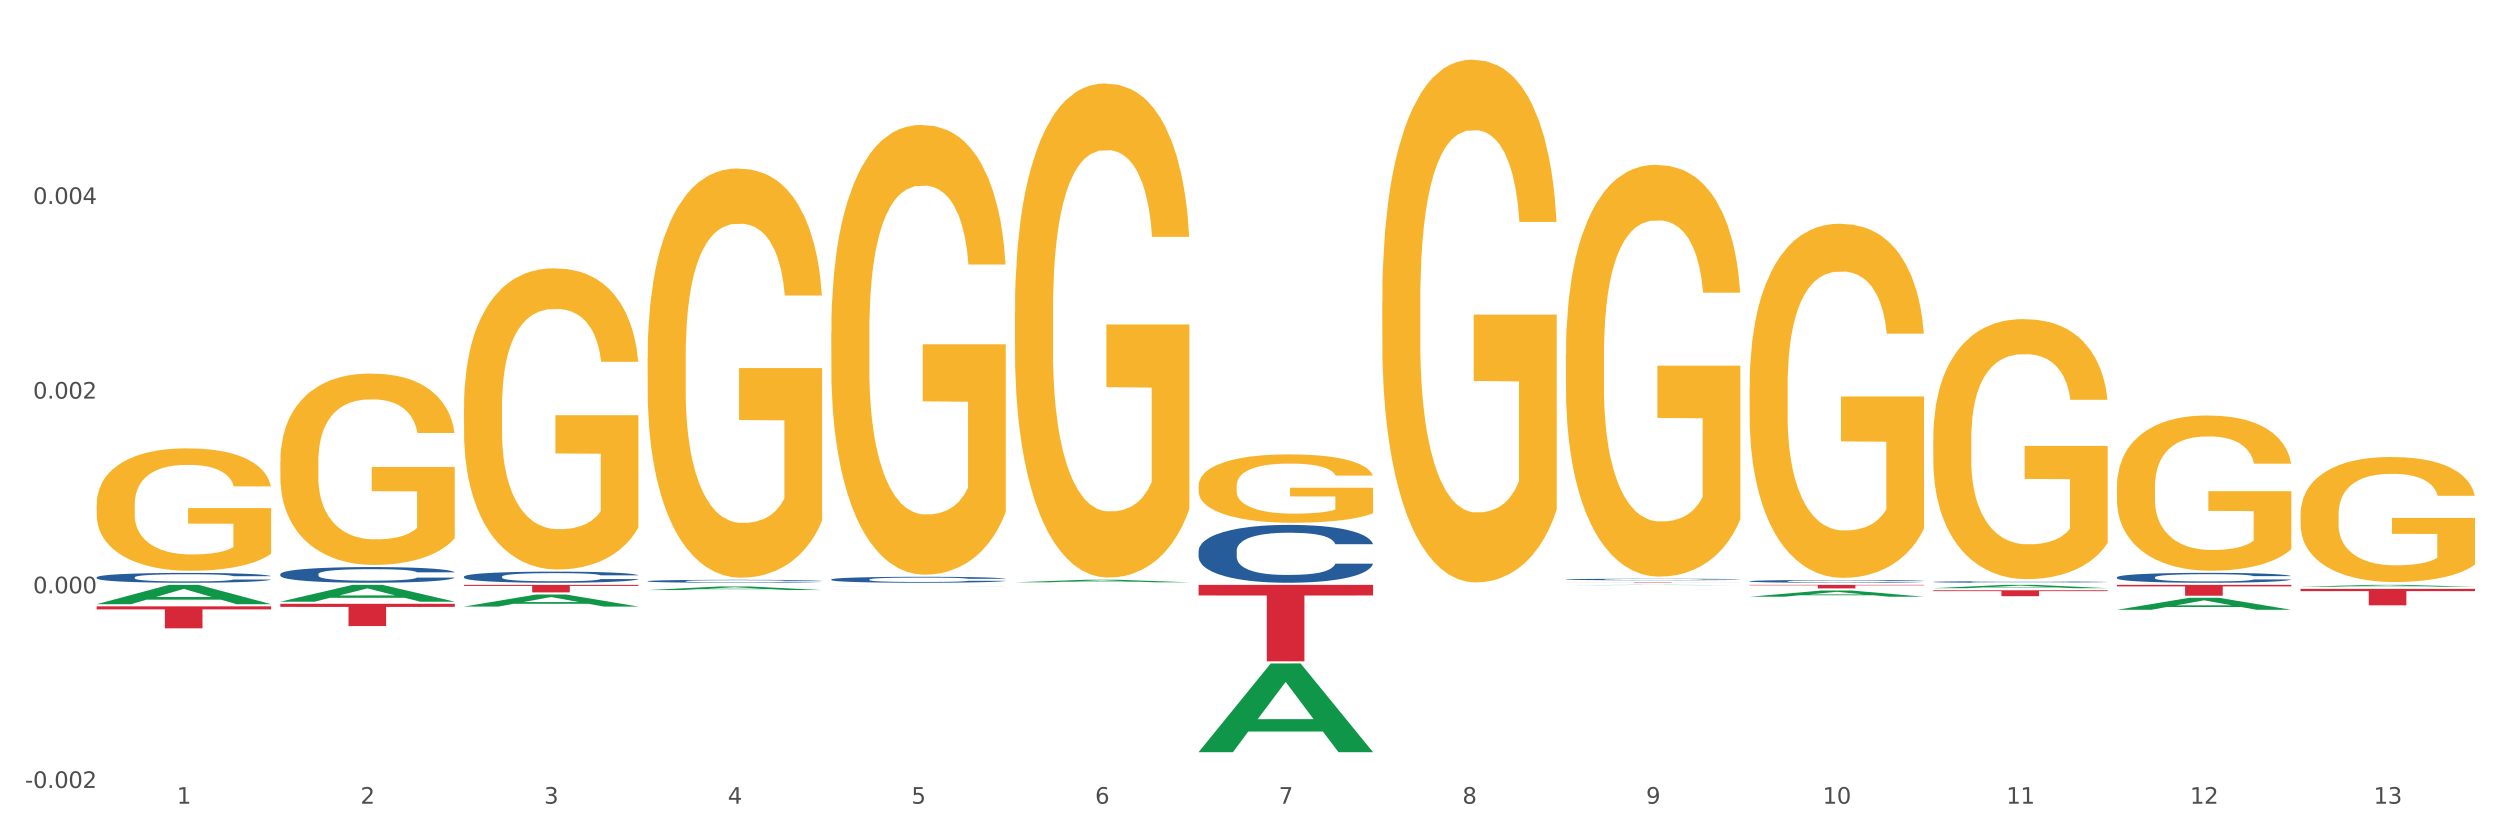 <?xml version="1.0" encoding="utf-8" standalone="no"?>
<!DOCTYPE svg PUBLIC "-//W3C//DTD SVG 1.1//EN"
  "http://www.w3.org/Graphics/SVG/1.1/DTD/svg11.dtd">
<svg xmlns:xlink="http://www.w3.org/1999/xlink" width="1080pt" height="360pt" viewBox="0 0 1080 360" xmlns="http://www.w3.org/2000/svg" version="1.1">
 <rect x="0" y="0" width="1080" height="360" fill="#333333" stroke="none"/>
 <defs>
  <style type="text/css">*{stroke-linejoin: round; stroke-linecap: butt}</style>
 </defs>
 <g id="figure_1">
  <g id="patch_1">
   <path d="M 0 360 
L 1080 360 
L 1080 0 
L 0 0 
z
" style="fill: #ffffff; stroke: #ffffff; stroke-linejoin: miter"/>
  </g>
  <g id="axes_1">
   <g id="matplotlib.axis_1">
    <g id="xtick_1">
     <g id="text_1">
      <!-- 1 -->
      <g style="fill: #4d4d4d" transform="translate(76.379 347.204) scale(0.096 -0.096)">
       <defs>
        <path id="DejaVuSans-31" d="M 794 531 
L 1825 531 
L 1825 4091 
L 703 3866 
L 703 4441 
L 1819 4666 
L 2450 4666 
L 2450 531 
L 3481 531 
L 3481 0 
L 794 0 
L 794 531 
z
" transform="scale(0.016)"/>
       </defs>
       <use xlink:href="#DejaVuSans-31"/>
      </g>
     </g>
    </g>
    <g id="xtick_2">
     <g id="text_2">
      <!-- 2 -->
      <g style="fill: #4d4d4d" transform="translate(155.719 347.204) scale(0.096 -0.096)">
       <defs>
        <path id="DejaVuSans-32" d="M 1228 531 
L 3431 531 
L 3431 0 
L 469 0 
L 469 531 
Q 828 903 1448 1529 
Q 2069 2156 2228 2338 
Q 2531 2678 2651 2914 
Q 2772 3150 2772 3378 
Q 2772 3750 2511 3984 
Q 2250 4219 1831 4219 
Q 1534 4219 1204 4116 
Q 875 4013 500 3803 
L 500 4441 
Q 881 4594 1212 4672 
Q 1544 4750 1819 4750 
Q 2544 4750 2975 4387 
Q 3406 4025 3406 3419 
Q 3406 3131 3298 2873 
Q 3191 2616 2906 2266 
Q 2828 2175 2409 1742 
Q 1991 1309 1228 531 
z
" transform="scale(0.016)"/>
       </defs>
       <use xlink:href="#DejaVuSans-32"/>
      </g>
     </g>
    </g>
    <g id="xtick_3">
     <g id="text_3">
      <!-- 3 -->
      <g style="fill: #4d4d4d" transform="translate(235.059 347.204) scale(0.096 -0.096)">
       <defs>
        <path id="DejaVuSans-33" d="M 2597 2516 
Q 3050 2419 3304 2112 
Q 3559 1806 3559 1356 
Q 3559 666 3084 287 
Q 2609 -91 1734 -91 
Q 1441 -91 1130 -33 
Q 819 25 488 141 
L 488 750 
Q 750 597 1062 519 
Q 1375 441 1716 441 
Q 2309 441 2620 675 
Q 2931 909 2931 1356 
Q 2931 1769 2642 2001 
Q 2353 2234 1838 2234 
L 1294 2234 
L 1294 2753 
L 1863 2753 
Q 2328 2753 2575 2939 
Q 2822 3125 2822 3475 
Q 2822 3834 2567 4026 
Q 2313 4219 1838 4219 
Q 1578 4219 1281 4162 
Q 984 4106 628 3988 
L 628 4550 
Q 988 4650 1302 4700 
Q 1616 4750 1894 4750 
Q 2613 4750 3031 4423 
Q 3450 4097 3450 3541 
Q 3450 3153 3228 2886 
Q 3006 2619 2597 2516 
z
" transform="scale(0.016)"/>
       </defs>
       <use xlink:href="#DejaVuSans-33"/>
      </g>
     </g>
    </g>
    <g id="xtick_4">
     <g id="text_4">
      <!-- 4 -->
      <g style="fill: #4d4d4d" transform="translate(314.399 347.204) scale(0.096 -0.096)">
       <defs>
        <path id="DejaVuSans-34" d="M 2419 4116 
L 825 1625 
L 2419 1625 
L 2419 4116 
z
M 2253 4666 
L 3047 4666 
L 3047 1625 
L 3713 1625 
L 3713 1100 
L 3047 1100 
L 3047 0 
L 2419 0 
L 2419 1100 
L 313 1100 
L 313 1709 
L 2253 4666 
z
" transform="scale(0.016)"/>
       </defs>
       <use xlink:href="#DejaVuSans-34"/>
      </g>
     </g>
    </g>
    <g id="xtick_5">
     <g id="text_5">
      <!-- 5 -->
      <g style="fill: #4d4d4d" transform="translate(393.739 347.204) scale(0.096 -0.096)">
       <defs>
        <path id="DejaVuSans-35" d="M 691 4666 
L 3169 4666 
L 3169 4134 
L 1269 4134 
L 1269 2991 
Q 1406 3038 1543 3061 
Q 1681 3084 1819 3084 
Q 2600 3084 3056 2656 
Q 3513 2228 3513 1497 
Q 3513 744 3044 326 
Q 2575 -91 1722 -91 
Q 1428 -91 1123 -41 
Q 819 9 494 109 
L 494 744 
Q 775 591 1075 516 
Q 1375 441 1709 441 
Q 2250 441 2565 725 
Q 2881 1009 2881 1497 
Q 2881 1984 2565 2268 
Q 2250 2553 1709 2553 
Q 1456 2553 1204 2497 
Q 953 2441 691 2322 
L 691 4666 
z
" transform="scale(0.016)"/>
       </defs>
       <use xlink:href="#DejaVuSans-35"/>
      </g>
     </g>
    </g>
    <g id="xtick_6">
     <g id="text_6">
      <!-- 6 -->
      <g style="fill: #4d4d4d" transform="translate(473.079 347.204) scale(0.096 -0.096)">
       <defs>
        <path id="DejaVuSans-36" d="M 2113 2584 
Q 1688 2584 1439 2293 
Q 1191 2003 1191 1497 
Q 1191 994 1439 701 
Q 1688 409 2113 409 
Q 2538 409 2786 701 
Q 3034 994 3034 1497 
Q 3034 2003 2786 2293 
Q 2538 2584 2113 2584 
z
M 3366 4563 
L 3366 3988 
Q 3128 4100 2886 4159 
Q 2644 4219 2406 4219 
Q 1781 4219 1451 3797 
Q 1122 3375 1075 2522 
Q 1259 2794 1537 2939 
Q 1816 3084 2150 3084 
Q 2853 3084 3261 2657 
Q 3669 2231 3669 1497 
Q 3669 778 3244 343 
Q 2819 -91 2113 -91 
Q 1303 -91 875 529 
Q 447 1150 447 2328 
Q 447 3434 972 4092 
Q 1497 4750 2381 4750 
Q 2619 4750 2861 4703 
Q 3103 4656 3366 4563 
z
" transform="scale(0.016)"/>
       </defs>
       <use xlink:href="#DejaVuSans-36"/>
      </g>
     </g>
    </g>
    <g id="xtick_7">
     <g id="text_7">
      <!-- 7 -->
      <g style="fill: #4d4d4d" transform="translate(552.419 347.204) scale(0.096 -0.096)">
       <defs>
        <path id="DejaVuSans-37" d="M 525 4666 
L 3525 4666 
L 3525 4397 
L 1831 0 
L 1172 0 
L 2766 4134 
L 525 4134 
L 525 4666 
z
" transform="scale(0.016)"/>
       </defs>
       <use xlink:href="#DejaVuSans-37"/>
      </g>
     </g>
    </g>
    <g id="xtick_8">
     <g id="text_8">
      <!-- 8 -->
      <g style="fill: #4d4d4d" transform="translate(631.759 347.204) scale(0.096 -0.096)">
       <defs>
        <path id="DejaVuSans-38" d="M 2034 2216 
Q 1584 2216 1326 1975 
Q 1069 1734 1069 1313 
Q 1069 891 1326 650 
Q 1584 409 2034 409 
Q 2484 409 2743 651 
Q 3003 894 3003 1313 
Q 3003 1734 2745 1975 
Q 2488 2216 2034 2216 
z
M 1403 2484 
Q 997 2584 770 2862 
Q 544 3141 544 3541 
Q 544 4100 942 4425 
Q 1341 4750 2034 4750 
Q 2731 4750 3128 4425 
Q 3525 4100 3525 3541 
Q 3525 3141 3298 2862 
Q 3072 2584 2669 2484 
Q 3125 2378 3379 2068 
Q 3634 1759 3634 1313 
Q 3634 634 3220 271 
Q 2806 -91 2034 -91 
Q 1263 -91 848 271 
Q 434 634 434 1313 
Q 434 1759 690 2068 
Q 947 2378 1403 2484 
z
M 1172 3481 
Q 1172 3119 1398 2916 
Q 1625 2713 2034 2713 
Q 2441 2713 2670 2916 
Q 2900 3119 2900 3481 
Q 2900 3844 2670 4047 
Q 2441 4250 2034 4250 
Q 1625 4250 1398 4047 
Q 1172 3844 1172 3481 
z
" transform="scale(0.016)"/>
       </defs>
       <use xlink:href="#DejaVuSans-38"/>
      </g>
     </g>
    </g>
    <g id="xtick_9">
     <g id="text_9">
      <!-- 9 -->
      <g style="fill: #4d4d4d" transform="translate(711.099 347.204) scale(0.096 -0.096)">
       <defs>
        <path id="DejaVuSans-39" d="M 703 97 
L 703 672 
Q 941 559 1184 500 
Q 1428 441 1663 441 
Q 2288 441 2617 861 
Q 2947 1281 2994 2138 
Q 2813 1869 2534 1725 
Q 2256 1581 1919 1581 
Q 1219 1581 811 2004 
Q 403 2428 403 3163 
Q 403 3881 828 4315 
Q 1253 4750 1959 4750 
Q 2769 4750 3195 4129 
Q 3622 3509 3622 2328 
Q 3622 1225 3098 567 
Q 2575 -91 1691 -91 
Q 1453 -91 1209 -44 
Q 966 3 703 97 
z
M 1959 2075 
Q 2384 2075 2632 2365 
Q 2881 2656 2881 3163 
Q 2881 3666 2632 3958 
Q 2384 4250 1959 4250 
Q 1534 4250 1286 3958 
Q 1038 3666 1038 3163 
Q 1038 2656 1286 2365 
Q 1534 2075 1959 2075 
z
" transform="scale(0.016)"/>
       </defs>
       <use xlink:href="#DejaVuSans-39"/>
      </g>
     </g>
    </g>
    <g id="xtick_10">
     <g id="text_10">
      <!-- 10 -->
      <g style="fill: #4d4d4d" transform="translate(787.385 347.204) scale(0.096 -0.096)">
       <defs>
        <path id="DejaVuSans-30" d="M 2034 4250 
Q 1547 4250 1301 3770 
Q 1056 3291 1056 2328 
Q 1056 1369 1301 889 
Q 1547 409 2034 409 
Q 2525 409 2770 889 
Q 3016 1369 3016 2328 
Q 3016 3291 2770 3770 
Q 2525 4250 2034 4250 
z
M 2034 4750 
Q 2819 4750 3233 4129 
Q 3647 3509 3647 2328 
Q 3647 1150 3233 529 
Q 2819 -91 2034 -91 
Q 1250 -91 836 529 
Q 422 1150 422 2328 
Q 422 3509 836 4129 
Q 1250 4750 2034 4750 
z
" transform="scale(0.016)"/>
       </defs>
       <use xlink:href="#DejaVuSans-31"/>
       <use xlink:href="#DejaVuSans-30" transform="translate(63.623 0)"/>
      </g>
     </g>
    </g>
    <g id="xtick_11">
     <g id="text_11">
      <!-- 11 -->
      <g style="fill: #4d4d4d" transform="translate(866.725 347.204) scale(0.096 -0.096)">
       <use xlink:href="#DejaVuSans-31"/>
       <use xlink:href="#DejaVuSans-31" transform="translate(63.623 0)"/>
      </g>
     </g>
    </g>
    <g id="xtick_12">
     <g id="text_12">
      <!-- 12 -->
      <g style="fill: #4d4d4d" transform="translate(946.065 347.204) scale(0.096 -0.096)">
       <use xlink:href="#DejaVuSans-31"/>
       <use xlink:href="#DejaVuSans-32" transform="translate(63.623 0)"/>
      </g>
     </g>
    </g>
    <g id="xtick_13">
     <g id="text_13">
      <!-- 13 -->
      <g style="fill: #4d4d4d" transform="translate(1025.405 347.204) scale(0.096 -0.096)">
       <use xlink:href="#DejaVuSans-31"/>
       <use xlink:href="#DejaVuSans-33" transform="translate(63.623 0)"/>
      </g>
     </g>
    </g>
    <g id="xtick_14"/>
    <g id="xtick_15"/>
    <g id="xtick_16"/>
    <g id="xtick_17"/>
    <g id="xtick_18"/>
    <g id="xtick_19"/>
    <g id="xtick_20"/>
    <g id="xtick_21"/>
    <g id="xtick_22"/>
    <g id="xtick_23"/>
    <g id="xtick_24"/>
    <g id="xtick_25"/>
   </g>
   <g id="matplotlib.axis_2">
    <g id="ytick_1">
     <g id="text_14">
      <!-- -0.002 -->
      <g style="fill: #4d4d4d" transform="translate(10.8 340.401) scale(0.096 -0.096)">
       <defs>
        <path id="DejaVuSans-2d" d="M 313 2009 
L 1997 2009 
L 1997 1497 
L 313 1497 
L 313 2009 
z
" transform="scale(0.016)"/>
        <path id="DejaVuSans-2e" d="M 684 794 
L 1344 794 
L 1344 0 
L 684 0 
L 684 794 
z
" transform="scale(0.016)"/>
       </defs>
       <use xlink:href="#DejaVuSans-2d"/>
       <use xlink:href="#DejaVuSans-30" transform="translate(36.084 0)"/>
       <use xlink:href="#DejaVuSans-2e" transform="translate(99.707 0)"/>
       <use xlink:href="#DejaVuSans-30" transform="translate(131.494 0)"/>
       <use xlink:href="#DejaVuSans-30" transform="translate(195.117 0)"/>
       <use xlink:href="#DejaVuSans-32" transform="translate(258.74 0)"/>
      </g>
     </g>
    </g>
    <g id="ytick_2">
     <g id="text_15">
      <!-- 0.000 -->
      <g style="fill: #4d4d4d" transform="translate(14.264 256.306) scale(0.096 -0.096)">
       <use xlink:href="#DejaVuSans-30"/>
       <use xlink:href="#DejaVuSans-2e" transform="translate(63.623 0)"/>
       <use xlink:href="#DejaVuSans-30" transform="translate(95.41 0)"/>
       <use xlink:href="#DejaVuSans-30" transform="translate(159.033 0)"/>
       <use xlink:href="#DejaVuSans-30" transform="translate(222.656 0)"/>
      </g>
     </g>
    </g>
    <g id="ytick_3">
     <g id="text_16">
      <!-- 0.002 -->
      <g style="fill: #4d4d4d" transform="translate(14.264 172.21) scale(0.096 -0.096)">
       <use xlink:href="#DejaVuSans-30"/>
       <use xlink:href="#DejaVuSans-2e" transform="translate(63.623 0)"/>
       <use xlink:href="#DejaVuSans-30" transform="translate(95.41 0)"/>
       <use xlink:href="#DejaVuSans-30" transform="translate(159.033 0)"/>
       <use xlink:href="#DejaVuSans-32" transform="translate(222.656 0)"/>
      </g>
     </g>
    </g>
    <g id="ytick_4">
     <g id="text_17">
      <!-- 0.004 -->
      <g style="fill: #4d4d4d" transform="translate(14.264 88.114) scale(0.096 -0.096)">
       <use xlink:href="#DejaVuSans-30"/>
       <use xlink:href="#DejaVuSans-2e" transform="translate(63.623 0)"/>
       <use xlink:href="#DejaVuSans-30" transform="translate(95.41 0)"/>
       <use xlink:href="#DejaVuSans-30" transform="translate(159.033 0)"/>
       <use xlink:href="#DejaVuSans-34" transform="translate(222.656 0)"/>
      </g>
     </g>
    </g>
    <g id="ytick_5"/>
    <g id="ytick_6"/>
    <g id="ytick_7"/>
    <g id="ytick_8"/>
   </g>
   <g id="PolyCollection_1">
    <path d="M 41.746 261 
L 41.824 260.992 
L 72.906 252.666 
L 85.805 252.658 
L 117.12 261.016 
L 102.2 261.016 
L 95.44 259.07 
L 63.348 259.07 
L 63.115 259.101 
L 56.588 261.016 
L 41.746 261.016 
L 41.746 261 
L 67.389 257.908 
L 91.399 257.9 
L 79.511 254.44 
L 79.355 254.424 
L 79.2 254.448 
L 67.311 257.9 
L 67.389 257.908 
L 41.746 261 
z
" clip-path="url(#p833bc6685a)" style="fill: #109648"/>
    <path d="M 517.787 209.95 
L 517.876 209.923 
L 517.876 208.952 
L 518.054 208.115 
L 518.944 206.092 
L 520.278 204.419 
L 521.257 203.528 
L 522.236 202.8 
L 523.393 202.071 
L 524.817 201.316 
L 527.397 200.21 
L 528.999 199.643 
L 530.957 199.049 
L 534.517 198.186 
L 537.097 197.7 
L 539.767 197.296 
L 544.127 196.81 
L 546.975 196.594 
L 550 196.432 
L 553.649 196.324 
L 556.408 196.297 
L 562.459 196.378 
L 567.62 196.621 
L 570.112 196.81 
L 573.315 197.134 
L 575.006 197.349 
L 577.765 197.781 
L 580.612 198.348 
L 582.57 198.833 
L 585.507 199.751 
L 587.731 200.668 
L 589.778 201.801 
L 590.846 202.584 
L 591.647 203.312 
L 592.359 204.149 
L 593.071 205.471 
L 577.053 205.471 
L 576.43 204.527 
L 575.451 203.636 
L 574.027 202.773 
L 572.781 202.233 
L 570.646 201.559 
L 568.688 201.127 
L 566.641 200.803 
L 564.15 200.533 
L 562.192 200.398 
L 559.433 200.29 
L 554.005 200.317 
L 550.356 200.533 
L 547.865 200.803 
L 546.263 201.046 
L 544.839 201.316 
L 543.237 201.694 
L 541.369 202.26 
L 540.034 202.773 
L 538.699 203.42 
L 537.631 204.068 
L 536.652 204.823 
L 535.851 205.633 
L 535.228 206.469 
L 534.694 207.495 
L 534.25 209.194 
L 534.25 212.891 
L 534.428 213.727 
L 534.872 214.834 
L 535.406 215.67 
L 536.296 216.668 
L 537.097 217.343 
L 538.61 218.314 
L 540.301 219.124 
L 541.636 219.636 
L 542.97 220.068 
L 545.284 220.662 
L 547.865 221.147 
L 550.089 221.444 
L 553.115 221.714 
L 555.162 221.822 
L 556.942 221.876 
L 561.302 221.876 
L 564.417 221.795 
L 567.887 221.606 
L 570.557 221.363 
L 572.781 221.066 
L 575.273 220.581 
L 576.875 220.122 
L 576.875 214.483 
L 557.298 214.456 
L 557.298 210.705 
L 593.16 210.705 
L 593.16 221.714 
L 591.647 222.281 
L 589.956 222.793 
L 588.176 223.252 
L 585.507 223.818 
L 582.303 224.358 
L 579.456 224.736 
L 576.43 225.06 
L 572.87 225.356 
L 568.243 225.626 
L 565.395 225.734 
L 561.836 225.815 
L 557.653 225.842 
L 554.005 225.788 
L 550.445 225.653 
L 546.708 225.41 
L 543.059 225.06 
L 540.301 224.709 
L 537.542 224.277 
L 534.606 223.711 
L 532.292 223.171 
L 530.512 222.685 
L 528.554 222.065 
L 526.419 221.255 
L 524.817 220.527 
L 523.393 219.771 
L 521.88 218.8 
L 520.812 217.963 
L 519.744 216.911 
L 519.122 216.129 
L 518.41 214.915 
L 517.876 213.215 
L 517.787 209.95 
z
" clip-path="url(#p833bc6685a)" style="fill: #f7b32b"/>
    <path d="M 597.127 130.126 
L 597.216 129.919 
L 597.216 122.494 
L 597.394 116.1 
L 598.284 100.631 
L 599.618 87.843 
L 600.597 81.036 
L 601.576 75.467 
L 602.733 69.899 
L 604.157 64.123 
L 606.737 55.667 
L 608.339 51.335 
L 610.297 46.798 
L 613.857 40.197 
L 616.437 36.485 
L 619.107 33.391 
L 623.467 29.678 
L 626.315 28.028 
L 629.341 26.791 
L 632.989 25.966 
L 635.748 25.759 
L 641.799 26.378 
L 646.96 28.235 
L 649.452 29.678 
L 652.655 32.153 
L 654.346 33.804 
L 657.105 37.104 
L 659.952 41.435 
L 661.91 45.148 
L 664.847 52.16 
L 667.072 59.173 
L 669.118 67.836 
L 670.186 73.817 
L 670.987 79.386 
L 671.699 85.78 
L 672.411 95.887 
L 656.393 95.887 
L 655.77 88.668 
L 654.791 81.861 
L 653.367 75.261 
L 652.122 71.136 
L 649.986 65.98 
L 648.028 62.68 
L 645.981 60.204 
L 643.49 58.142 
L 641.532 57.111 
L 638.773 56.286 
L 633.345 56.492 
L 629.696 58.142 
L 627.205 60.204 
L 625.603 62.061 
L 624.179 64.123 
L 622.577 67.011 
L 620.709 71.342 
L 619.374 75.261 
L 618.039 80.211 
L 616.971 85.162 
L 615.992 90.937 
L 615.191 97.124 
L 614.568 103.518 
L 614.035 111.356 
L 613.59 124.35 
L 613.59 152.608 
L 613.768 159.002 
L 614.213 167.458 
L 614.746 173.852 
L 615.636 181.484 
L 616.437 186.64 
L 617.95 194.065 
L 619.641 200.253 
L 620.976 204.172 
L 622.31 207.472 
L 624.624 212.01 
L 627.205 215.722 
L 629.429 217.991 
L 632.455 220.054 
L 634.502 220.879 
L 636.282 221.291 
L 640.642 221.291 
L 643.757 220.672 
L 647.227 219.229 
L 649.897 217.372 
L 652.122 215.104 
L 654.613 211.391 
L 656.215 207.885 
L 656.215 164.777 
L 636.638 164.571 
L 636.638 135.901 
L 672.5 135.901 
L 672.5 220.054 
L 670.987 224.385 
L 669.296 228.304 
L 667.516 231.81 
L 664.847 236.142 
L 661.643 240.267 
L 658.796 243.155 
L 655.77 245.63 
L 652.21 247.898 
L 647.583 249.961 
L 644.735 250.786 
L 641.176 251.405 
L 636.994 251.611 
L 633.345 251.199 
L 629.785 250.167 
L 626.048 248.311 
L 622.399 245.63 
L 619.641 242.948 
L 616.882 239.648 
L 613.946 235.317 
L 611.632 231.192 
L 609.852 227.479 
L 607.894 222.735 
L 605.759 216.547 
L 604.157 210.978 
L 602.733 205.203 
L 601.22 197.778 
L 600.152 191.384 
L 599.085 183.34 
L 598.462 177.358 
L 597.75 168.077 
L 597.216 155.083 
L 597.127 130.126 
z
" clip-path="url(#p833bc6685a)" style="fill: #f7b32b"/>
    <path d="M 676.467 153.41 
L 676.556 153.247 
L 676.556 147.398 
L 676.734 142.361 
L 677.624 130.175 
L 678.958 120.102 
L 679.937 114.74 
L 680.916 110.353 
L 682.073 105.966 
L 683.497 101.417 
L 686.078 94.755 
L 687.679 91.343 
L 689.637 87.768 
L 693.197 82.569 
L 695.777 79.644 
L 698.447 77.207 
L 702.807 74.283 
L 705.655 72.983 
L 708.681 72.008 
L 712.329 71.358 
L 715.088 71.195 
L 721.139 71.683 
L 726.3 73.145 
L 728.792 74.283 
L 731.995 76.232 
L 733.686 77.532 
L 736.445 80.132 
L 739.293 83.544 
L 741.25 86.468 
L 744.187 91.993 
L 746.412 97.517 
L 748.458 104.341 
L 749.526 109.053 
L 750.327 113.44 
L 751.039 118.477 
L 751.751 126.438 
L 735.733 126.438 
L 735.11 120.752 
L 734.131 115.39 
L 732.707 110.19 
L 731.462 106.941 
L 729.326 102.879 
L 727.368 100.279 
L 725.321 98.329 
L 722.83 96.705 
L 720.872 95.892 
L 718.113 95.242 
L 712.685 95.405 
L 709.037 96.705 
L 706.545 98.329 
L 704.943 99.792 
L 703.519 101.417 
L 701.917 103.691 
L 700.049 107.103 
L 698.714 110.19 
L 697.379 114.09 
L 696.311 117.989 
L 695.332 122.539 
L 694.531 127.413 
L 693.909 132.45 
L 693.375 138.624 
L 692.93 148.86 
L 692.93 171.12 
L 693.108 176.157 
L 693.553 182.819 
L 694.086 187.855 
L 694.976 193.867 
L 695.777 197.929 
L 697.29 203.778 
L 698.981 208.653 
L 700.316 211.74 
L 701.65 214.34 
L 703.964 217.914 
L 706.545 220.839 
L 708.77 222.626 
L 711.795 224.251 
L 713.842 224.901 
L 715.622 225.226 
L 719.982 225.226 
L 723.097 224.738 
L 726.567 223.601 
L 729.237 222.139 
L 731.462 220.351 
L 733.953 217.427 
L 735.555 214.665 
L 735.555 180.706 
L 715.978 180.544 
L 715.978 157.959 
L 751.84 157.959 
L 751.84 224.251 
L 750.327 227.663 
L 748.636 230.75 
L 746.857 233.512 
L 744.187 236.924 
L 740.983 240.174 
L 738.136 242.448 
L 735.11 244.398 
L 731.551 246.186 
L 726.923 247.81 
L 724.076 248.46 
L 720.516 248.948 
L 716.334 249.11 
L 712.685 248.785 
L 709.125 247.973 
L 705.388 246.51 
L 701.739 244.398 
L 698.981 242.286 
L 696.222 239.686 
L 693.286 236.274 
L 690.972 233.025 
L 689.192 230.1 
L 687.234 226.363 
L 685.099 221.489 
L 683.497 217.102 
L 682.073 212.552 
L 680.56 206.703 
L 679.492 201.666 
L 678.425 195.33 
L 677.802 190.618 
L 677.09 183.306 
L 676.556 173.07 
L 676.467 153.41 
z
" clip-path="url(#p833bc6685a)" style="fill: #f7b32b"/>
    <path d="M 755.807 167.347 
L 755.896 167.207 
L 755.896 162.178 
L 756.074 157.846 
L 756.964 147.368 
L 758.299 138.705 
L 759.277 134.094 
L 760.256 130.322 
L 761.413 126.55 
L 762.837 122.638 
L 765.418 116.909 
L 767.019 113.975 
L 768.977 110.901 
L 772.537 106.43 
L 775.117 103.915 
L 777.787 101.82 
L 782.147 99.305 
L 784.995 98.187 
L 788.021 97.349 
L 791.669 96.79 
L 794.428 96.65 
L 800.479 97.069 
L 805.64 98.327 
L 808.132 99.305 
L 811.336 100.981 
L 813.026 102.099 
L 815.785 104.335 
L 818.633 107.269 
L 820.59 109.784 
L 823.527 114.534 
L 825.752 119.284 
L 827.798 125.152 
L 828.866 129.204 
L 829.667 132.977 
L 830.379 137.308 
L 831.091 144.154 
L 815.073 144.154 
L 814.45 139.264 
L 813.471 134.653 
L 812.047 130.182 
L 810.802 127.388 
L 808.666 123.895 
L 806.708 121.66 
L 804.661 119.983 
L 802.17 118.586 
L 800.212 117.887 
L 797.453 117.328 
L 792.025 117.468 
L 788.377 118.586 
L 785.885 119.983 
L 784.283 121.24 
L 782.859 122.638 
L 781.257 124.594 
L 779.389 127.528 
L 778.054 130.182 
L 776.719 133.536 
L 775.651 136.889 
L 774.672 140.801 
L 773.871 144.992 
L 773.249 149.324 
L 772.715 154.633 
L 772.27 163.435 
L 772.27 182.576 
L 772.448 186.908 
L 772.893 192.636 
L 773.427 196.967 
L 774.316 202.137 
L 775.117 205.63 
L 776.63 210.66 
L 778.321 214.851 
L 779.656 217.506 
L 780.991 219.741 
L 783.304 222.815 
L 785.885 225.33 
L 788.11 226.867 
L 791.135 228.264 
L 793.182 228.823 
L 794.962 229.102 
L 799.322 229.102 
L 802.437 228.683 
L 805.907 227.705 
L 808.577 226.448 
L 810.802 224.911 
L 813.293 222.396 
L 814.895 220.021 
L 814.895 190.82 
L 795.318 190.68 
L 795.318 171.259 
L 831.18 171.259 
L 831.18 228.264 
L 829.667 231.198 
L 827.976 233.853 
L 826.197 236.228 
L 823.527 239.162 
L 820.323 241.956 
L 817.476 243.912 
L 814.45 245.589 
L 810.891 247.126 
L 806.263 248.523 
L 803.416 249.082 
L 799.856 249.501 
L 795.674 249.641 
L 792.025 249.361 
L 788.466 248.663 
L 784.728 247.405 
L 781.08 245.589 
L 778.321 243.773 
L 775.562 241.537 
L 772.626 238.603 
L 770.312 235.809 
L 768.532 233.294 
L 766.574 230.08 
L 764.439 225.889 
L 762.837 222.116 
L 761.413 218.204 
L 759.9 213.174 
L 758.832 208.843 
L 757.765 203.394 
L 757.142 199.342 
L 756.43 193.055 
L 755.896 184.253 
L 755.807 167.347 
z
" clip-path="url(#p833bc6685a)" style="fill: #f7b32b"/>
    <path d="M 835.147 189.759 
L 835.236 189.656 
L 835.236 185.963 
L 835.414 182.783 
L 836.304 175.088 
L 837.639 168.727 
L 838.617 165.341 
L 839.596 162.571 
L 840.753 159.801 
L 842.177 156.928 
L 844.758 152.722 
L 846.359 150.567 
L 848.317 148.31 
L 851.877 145.027 
L 854.457 143.18 
L 857.127 141.642 
L 861.487 139.795 
L 864.335 138.974 
L 867.361 138.358 
L 871.009 137.948 
L 873.768 137.845 
L 879.819 138.153 
L 884.98 139.077 
L 887.472 139.795 
L 890.676 141.026 
L 892.366 141.847 
L 895.125 143.488 
L 897.973 145.643 
L 899.93 147.489 
L 902.867 150.978 
L 905.092 154.466 
L 907.138 158.775 
L 908.206 161.75 
L 909.007 164.52 
L 909.719 167.701 
L 910.431 172.728 
L 894.413 172.728 
L 893.79 169.137 
L 892.811 165.752 
L 891.387 162.469 
L 890.142 160.417 
L 888.006 157.852 
L 886.048 156.21 
L 884.001 154.979 
L 881.51 153.953 
L 879.552 153.44 
L 876.793 153.03 
L 871.365 153.132 
L 867.717 153.953 
L 865.225 154.979 
L 863.623 155.902 
L 862.199 156.928 
L 860.598 158.365 
L 858.729 160.519 
L 857.394 162.469 
L 856.059 164.931 
L 854.991 167.393 
L 854.012 170.266 
L 853.211 173.344 
L 852.589 176.524 
L 852.055 180.423 
L 851.61 186.886 
L 851.61 200.942 
L 851.788 204.123 
L 852.233 208.329 
L 852.767 211.509 
L 853.656 215.305 
L 854.457 217.87 
L 855.97 221.564 
L 857.661 224.642 
L 858.996 226.591 
L 860.331 228.233 
L 862.644 230.49 
L 865.225 232.336 
L 867.45 233.465 
L 870.475 234.491 
L 872.522 234.901 
L 874.302 235.107 
L 878.662 235.107 
L 881.777 234.799 
L 885.247 234.081 
L 887.917 233.157 
L 890.142 232.029 
L 892.633 230.182 
L 894.235 228.438 
L 894.235 206.995 
L 874.658 206.893 
L 874.658 192.632 
L 910.52 192.632 
L 910.52 234.491 
L 909.007 236.645 
L 907.316 238.595 
L 905.537 240.339 
L 902.867 242.493 
L 899.663 244.545 
L 896.816 245.982 
L 893.79 247.213 
L 890.231 248.341 
L 885.603 249.367 
L 882.756 249.778 
L 879.196 250.086 
L 875.014 250.188 
L 871.365 249.983 
L 867.806 249.47 
L 864.068 248.547 
L 860.42 247.213 
L 857.661 245.879 
L 854.902 244.238 
L 851.966 242.083 
L 849.652 240.031 
L 847.872 238.184 
L 845.914 235.825 
L 843.779 232.747 
L 842.177 229.977 
L 840.753 227.104 
L 839.24 223.411 
L 838.172 220.23 
L 837.105 216.229 
L 836.482 213.254 
L 835.77 208.637 
L 835.236 202.173 
L 835.147 189.759 
z
" clip-path="url(#p833bc6685a)" style="fill: #f7b32b"/>
    <path d="M 914.487 210.486 
L 914.576 210.425 
L 914.576 208.22 
L 914.754 206.321 
L 915.644 201.727 
L 916.979 197.929 
L 917.957 195.908 
L 918.936 194.254 
L 920.093 192.6 
L 921.517 190.885 
L 924.098 188.373 
L 925.699 187.087 
L 927.657 185.739 
L 931.217 183.779 
L 933.797 182.677 
L 936.467 181.758 
L 940.827 180.655 
L 943.675 180.165 
L 946.701 179.798 
L 950.349 179.553 
L 953.108 179.491 
L 959.159 179.675 
L 964.32 180.226 
L 966.812 180.655 
L 970.016 181.39 
L 971.706 181.88 
L 974.465 182.86 
L 977.313 184.147 
L 979.27 185.249 
L 982.207 187.332 
L 984.432 189.415 
L 986.478 191.987 
L 987.546 193.764 
L 988.347 195.417 
L 989.059 197.316 
L 989.771 200.318 
L 973.753 200.318 
L 973.13 198.174 
L 972.151 196.153 
L 970.727 194.192 
L 969.482 192.967 
L 967.346 191.436 
L 965.388 190.456 
L 963.341 189.721 
L 960.85 189.108 
L 958.892 188.802 
L 956.133 188.557 
L 950.705 188.618 
L 947.057 189.108 
L 944.565 189.721 
L 942.963 190.272 
L 941.539 190.885 
L 939.938 191.742 
L 938.069 193.029 
L 936.734 194.192 
L 935.399 195.662 
L 934.331 197.133 
L 933.352 198.848 
L 932.552 200.685 
L 931.929 202.584 
L 931.395 204.912 
L 930.95 208.771 
L 930.95 217.163 
L 931.128 219.062 
L 931.573 221.573 
L 932.107 223.472 
L 932.996 225.738 
L 933.797 227.27 
L 935.31 229.475 
L 937.001 231.313 
L 938.336 232.477 
L 939.671 233.457 
L 941.984 234.804 
L 944.565 235.907 
L 946.79 236.581 
L 949.815 237.193 
L 951.862 237.438 
L 953.642 237.561 
L 958.002 237.561 
L 961.117 237.377 
L 964.587 236.948 
L 967.257 236.397 
L 969.482 235.723 
L 971.973 234.62 
L 973.575 233.579 
L 973.575 220.777 
L 953.998 220.716 
L 953.998 212.201 
L 989.86 212.201 
L 989.86 237.193 
L 988.347 238.479 
L 986.656 239.643 
L 984.877 240.685 
L 982.207 241.971 
L 979.003 243.196 
L 976.156 244.054 
L 973.13 244.789 
L 969.571 245.462 
L 964.943 246.075 
L 962.096 246.32 
L 958.536 246.504 
L 954.354 246.565 
L 950.705 246.443 
L 947.146 246.136 
L 943.408 245.585 
L 939.76 244.789 
L 937.001 243.992 
L 934.242 243.012 
L 931.306 241.726 
L 928.992 240.501 
L 927.212 239.398 
L 925.255 237.989 
L 923.119 236.152 
L 921.517 234.498 
L 920.093 232.783 
L 918.58 230.578 
L 917.513 228.679 
L 916.445 226.29 
L 915.822 224.513 
L 915.11 221.757 
L 914.576 217.898 
L 914.487 210.486 
z
" clip-path="url(#p833bc6685a)" style="fill: #f7b32b"/>
    <path d="M 993.827 222.38 
L 993.916 222.331 
L 993.916 220.555 
L 994.094 219.025 
L 994.984 215.326 
L 996.319 212.267 
L 997.298 210.639 
L 998.276 209.307 
L 999.433 207.975 
L 1000.857 206.594 
L 1003.438 204.571 
L 1005.039 203.535 
L 1006.997 202.45 
L 1010.557 200.871 
L 1013.137 199.983 
L 1015.807 199.243 
L 1020.167 198.355 
L 1023.015 197.961 
L 1026.041 197.665 
L 1029.689 197.467 
L 1032.448 197.418 
L 1038.499 197.566 
L 1043.66 198.01 
L 1046.152 198.355 
L 1049.356 198.947 
L 1051.046 199.342 
L 1053.805 200.131 
L 1056.653 201.167 
L 1058.61 202.055 
L 1061.547 203.733 
L 1063.772 205.41 
L 1065.818 207.482 
L 1066.886 208.912 
L 1067.687 210.244 
L 1068.399 211.774 
L 1069.111 214.191 
L 1053.093 214.191 
L 1052.47 212.464 
L 1051.491 210.836 
L 1050.068 209.258 
L 1048.822 208.271 
L 1046.686 207.038 
L 1044.728 206.248 
L 1042.682 205.656 
L 1040.19 205.163 
L 1038.232 204.917 
L 1035.473 204.719 
L 1030.045 204.769 
L 1026.397 205.163 
L 1023.905 205.656 
L 1022.303 206.1 
L 1020.879 206.594 
L 1019.278 207.284 
L 1017.409 208.32 
L 1016.074 209.258 
L 1014.739 210.442 
L 1013.671 211.626 
L 1012.692 213.007 
L 1011.892 214.487 
L 1011.269 216.016 
L 1010.735 217.891 
L 1010.29 220.999 
L 1010.29 227.757 
L 1010.468 229.286 
L 1010.913 231.309 
L 1011.447 232.838 
L 1012.337 234.664 
L 1013.137 235.897 
L 1014.65 237.673 
L 1016.341 239.153 
L 1017.676 240.09 
L 1019.011 240.879 
L 1021.324 241.965 
L 1023.905 242.853 
L 1026.13 243.395 
L 1029.155 243.889 
L 1031.202 244.086 
L 1032.982 244.185 
L 1037.342 244.185 
L 1040.457 244.037 
L 1043.927 243.691 
L 1046.597 243.247 
L 1048.822 242.705 
L 1051.313 241.817 
L 1052.915 240.978 
L 1052.915 230.668 
L 1033.338 230.618 
L 1033.338 223.761 
L 1069.2 223.761 
L 1069.2 243.889 
L 1067.687 244.925 
L 1065.996 245.862 
L 1064.217 246.701 
L 1061.547 247.737 
L 1058.343 248.723 
L 1055.496 249.414 
L 1052.47 250.006 
L 1048.911 250.548 
L 1044.283 251.042 
L 1041.436 251.239 
L 1037.876 251.387 
L 1033.694 251.436 
L 1030.045 251.338 
L 1026.486 251.091 
L 1022.748 250.647 
L 1019.1 250.006 
L 1016.341 249.364 
L 1013.582 248.575 
L 1010.646 247.539 
L 1008.332 246.553 
L 1006.552 245.665 
L 1004.595 244.53 
L 1002.459 243.05 
L 1000.857 241.718 
L 999.433 240.337 
L 997.92 238.561 
L 996.853 237.032 
L 995.785 235.108 
L 995.162 233.677 
L 994.45 231.457 
L 993.916 228.349 
L 993.827 222.38 
z
" clip-path="url(#p833bc6685a)" style="fill: #f7b32b"/>
    <path d="M 676.467 251.578 
L 751.84 251.578 
L 751.84 251.602 
L 722.191 251.602 
L 722.191 251.751 
L 705.937 251.751 
L 705.937 251.602 
L 676.467 251.602 
L 676.467 251.578 
L 676.467 251.578 
z
" clip-path="url(#p833bc6685a)" style="fill: #d62839"/>
    <path d="M 41.746 249.409 
L 41.836 249.405 
L 41.836 249.296 
L 42.103 249.149 
L 43.083 248.877 
L 44.33 248.671 
L 46.468 248.43 
L 47.627 248.329 
L 49.141 248.217 
L 52.26 248.034 
L 55.823 247.879 
L 58.318 247.794 
L 60.189 247.739 
L 64.376 247.642 
L 66.782 247.599 
L 69.276 247.564 
L 71.415 247.541 
L 74.978 247.514 
L 77.829 247.502 
L 81.126 247.498 
L 83.888 247.502 
L 87.541 247.518 
L 92.886 247.564 
L 94.935 247.592 
L 97.697 247.638 
L 100.548 247.7 
L 102.865 247.762 
L 105.537 247.852 
L 108.299 247.968 
L 110.972 248.116 
L 112.843 248.252 
L 114.358 248.395 
L 115.694 248.57 
L 116.674 248.761 
L 117.12 248.92 
L 100.815 248.92 
L 100.37 248.776 
L 99.479 248.621 
L 98.588 248.516 
L 97.608 248.43 
L 96.093 248.333 
L 94.757 248.271 
L 92.53 248.197 
L 90.481 248.151 
L 88.788 248.124 
L 86.739 248.1 
L 82.373 248.077 
L 79.255 248.077 
L 77.295 248.085 
L 74.889 248.104 
L 72.84 248.131 
L 70.435 248.178 
L 68.564 248.228 
L 66.693 248.295 
L 65.624 248.341 
L 64.02 248.427 
L 62.951 248.496 
L 61.525 248.617 
L 60.723 248.702 
L 59.298 248.924 
L 58.674 249.087 
L 58.407 249.199 
L 58.229 249.324 
L 58.229 249.929 
L 58.763 250.201 
L 59.209 250.318 
L 59.922 250.45 
L 61.258 250.621 
L 63.218 250.788 
L 65.267 250.908 
L 66.96 250.982 
L 68.564 251.036 
L 70.167 251.079 
L 72.127 251.118 
L 73.731 251.141 
L 76.137 251.164 
L 78.988 251.176 
L 81.215 251.176 
L 85.759 251.157 
L 87.808 251.137 
L 89.768 251.11 
L 91.906 251.067 
L 93.599 251.021 
L 94.579 250.986 
L 96.183 250.912 
L 97.43 250.834 
L 98.499 250.745 
L 99.212 250.667 
L 100.014 250.551 
L 100.637 250.419 
L 100.815 250.349 
L 117.12 250.349 
L 116.763 250.489 
L 116.14 250.625 
L 114.892 250.807 
L 113.912 250.912 
L 112.398 251.04 
L 110.794 251.149 
L 108.567 251.269 
L 106.517 251.359 
L 104.379 251.436 
L 102.063 251.506 
L 97.875 251.603 
L 96.361 251.63 
L 93.153 251.677 
L 90.659 251.704 
L 87.006 251.731 
L 83.264 251.747 
L 79.344 251.751 
L 75.869 251.743 
L 72.038 251.72 
L 69.633 251.697 
L 66.96 251.662 
L 63.842 251.607 
L 60.902 251.541 
L 58.14 251.464 
L 55.556 251.374 
L 53.15 251.273 
L 50.032 251.106 
L 47.716 250.943 
L 46.023 250.792 
L 44.865 250.663 
L 43.707 250.5 
L 43.083 250.388 
L 42.103 250.116 
L 41.746 249.863 
L 41.746 249.409 
z
" clip-path="url(#p833bc6685a)" style="fill: #255c99"/>
    <path d="M 121.087 248.017 
L 121.176 248.011 
L 121.176 247.838 
L 121.443 247.603 
L 122.423 247.169 
L 123.67 246.841 
L 125.808 246.457 
L 126.967 246.296 
L 128.481 246.117 
L 131.6 245.826 
L 135.163 245.578 
L 137.658 245.442 
L 139.529 245.355 
L 143.716 245.2 
L 146.122 245.132 
L 148.616 245.077 
L 150.755 245.039 
L 154.318 244.996 
L 157.169 244.978 
L 160.466 244.971 
L 163.228 244.978 
L 166.881 245.002 
L 172.226 245.077 
L 174.275 245.12 
L 177.037 245.194 
L 179.888 245.293 
L 182.205 245.392 
L 184.877 245.535 
L 187.639 245.72 
L 190.312 245.956 
L 192.183 246.172 
L 193.698 246.402 
L 195.034 246.68 
L 196.014 246.984 
L 196.46 247.237 
L 180.155 247.237 
L 179.71 247.008 
L 178.819 246.761 
L 177.928 246.593 
L 176.948 246.457 
L 175.434 246.302 
L 174.097 246.203 
L 171.87 246.086 
L 169.821 246.011 
L 168.128 245.968 
L 166.079 245.931 
L 161.713 245.894 
L 158.595 245.894 
L 156.635 245.906 
L 154.229 245.937 
L 152.18 245.981 
L 149.775 246.055 
L 147.904 246.135 
L 146.033 246.241 
L 144.964 246.315 
L 143.36 246.451 
L 142.291 246.563 
L 140.865 246.754 
L 140.063 246.891 
L 138.638 247.244 
L 138.014 247.504 
L 137.747 247.683 
L 137.569 247.881 
L 137.569 248.847 
L 138.103 249.281 
L 138.549 249.466 
L 139.262 249.677 
L 140.598 249.949 
L 142.558 250.215 
L 144.607 250.407 
L 146.3 250.525 
L 147.904 250.612 
L 149.507 250.68 
L 151.467 250.742 
L 153.071 250.779 
L 155.477 250.816 
L 158.328 250.835 
L 160.555 250.835 
L 165.099 250.804 
L 167.148 250.773 
L 169.108 250.729 
L 171.246 250.661 
L 172.939 250.587 
L 173.919 250.531 
L 175.523 250.414 
L 176.77 250.29 
L 177.839 250.147 
L 178.552 250.023 
L 179.354 249.838 
L 179.977 249.627 
L 180.155 249.516 
L 196.46 249.516 
L 196.103 249.739 
L 195.48 249.955 
L 194.232 250.246 
L 193.252 250.414 
L 191.738 250.618 
L 190.134 250.791 
L 187.907 250.983 
L 185.857 251.126 
L 183.719 251.249 
L 181.403 251.361 
L 177.215 251.516 
L 175.701 251.559 
L 172.493 251.633 
L 169.999 251.677 
L 166.346 251.72 
L 162.604 251.745 
L 158.684 251.751 
L 155.209 251.739 
L 151.378 251.701 
L 148.973 251.664 
L 146.3 251.608 
L 143.182 251.522 
L 140.242 251.417 
L 137.48 251.293 
L 134.896 251.15 
L 132.49 250.989 
L 129.372 250.723 
L 127.056 250.463 
L 125.363 250.222 
L 124.205 250.017 
L 123.047 249.757 
L 122.423 249.578 
L 121.443 249.144 
L 121.087 248.742 
L 121.087 248.017 
z
" clip-path="url(#p833bc6685a)" style="fill: #255c99"/>
    <path d="M 200.427 249.106 
L 200.516 249.101 
L 200.516 248.978 
L 200.783 248.812 
L 201.763 248.505 
L 203.01 248.272 
L 205.149 248 
L 206.307 247.886 
L 207.821 247.759 
L 210.94 247.553 
L 214.503 247.377 
L 216.998 247.281 
L 218.869 247.219 
L 223.056 247.11 
L 225.462 247.061 
L 227.956 247.022 
L 230.095 246.995 
L 233.658 246.965 
L 236.509 246.952 
L 239.806 246.947 
L 242.568 246.952 
L 246.221 246.969 
L 251.566 247.022 
L 253.615 247.053 
L 256.377 247.105 
L 259.228 247.175 
L 261.545 247.246 
L 264.217 247.346 
L 266.979 247.478 
L 269.652 247.645 
L 271.523 247.798 
L 273.038 247.961 
L 274.374 248.158 
L 275.354 248.373 
L 275.8 248.553 
L 259.496 248.553 
L 259.05 248.391 
L 258.159 248.215 
L 257.268 248.097 
L 256.288 248 
L 254.774 247.89 
L 253.437 247.82 
L 251.21 247.737 
L 249.161 247.684 
L 247.468 247.654 
L 245.419 247.627 
L 241.053 247.601 
L 237.935 247.601 
L 235.975 247.61 
L 233.569 247.632 
L 231.52 247.662 
L 229.115 247.715 
L 227.244 247.772 
L 225.373 247.847 
L 224.304 247.899 
L 222.7 247.996 
L 221.631 248.075 
L 220.205 248.211 
L 219.403 248.307 
L 217.978 248.557 
L 217.354 248.741 
L 217.087 248.869 
L 216.909 249.009 
L 216.909 249.693 
L 217.443 250.001 
L 217.889 250.132 
L 218.602 250.281 
L 219.938 250.474 
L 221.898 250.663 
L 223.947 250.799 
L 225.64 250.882 
L 227.244 250.944 
L 228.847 250.992 
L 230.807 251.036 
L 232.411 251.062 
L 234.817 251.088 
L 237.668 251.102 
L 239.895 251.102 
L 244.439 251.08 
L 246.488 251.058 
L 248.448 251.027 
L 250.586 250.979 
L 252.279 250.926 
L 253.259 250.887 
L 254.863 250.803 
L 256.11 250.716 
L 257.179 250.615 
L 257.892 250.527 
L 258.694 250.395 
L 259.317 250.246 
L 259.496 250.167 
L 275.8 250.167 
L 275.443 250.325 
L 274.82 250.479 
L 273.572 250.685 
L 272.592 250.803 
L 271.078 250.948 
L 269.474 251.071 
L 267.247 251.207 
L 265.197 251.308 
L 263.059 251.396 
L 260.743 251.475 
L 256.555 251.584 
L 255.041 251.615 
L 251.833 251.668 
L 249.339 251.698 
L 245.686 251.729 
L 241.944 251.746 
L 238.024 251.751 
L 234.549 251.742 
L 230.718 251.716 
L 228.313 251.689 
L 225.64 251.65 
L 222.522 251.589 
L 219.582 251.514 
L 216.82 251.426 
L 214.236 251.325 
L 211.831 251.211 
L 208.712 251.023 
L 206.396 250.838 
L 204.703 250.667 
L 203.545 250.523 
L 202.387 250.338 
L 201.763 250.211 
L 200.783 249.904 
L 200.427 249.619 
L 200.427 249.106 
z
" clip-path="url(#p833bc6685a)" style="fill: #255c99"/>
    <path d="M 279.767 251.054 
L 279.856 251.052 
L 279.856 251.02 
L 280.123 250.976 
L 281.103 250.895 
L 282.35 250.834 
L 284.489 250.762 
L 285.647 250.732 
L 287.161 250.699 
L 290.28 250.644 
L 293.843 250.598 
L 296.338 250.573 
L 298.209 250.556 
L 302.396 250.528 
L 304.802 250.515 
L 307.296 250.504 
L 309.435 250.497 
L 312.998 250.489 
L 315.849 250.486 
L 319.146 250.485 
L 321.908 250.486 
L 325.561 250.491 
L 330.906 250.504 
L 332.955 250.513 
L 335.717 250.526 
L 338.568 250.545 
L 340.885 250.563 
L 343.558 250.59 
L 346.319 250.625 
L 348.992 250.669 
L 350.863 250.709 
L 352.378 250.752 
L 353.714 250.804 
L 354.694 250.861 
L 355.14 250.908 
L 338.836 250.908 
L 338.39 250.865 
L 337.499 250.819 
L 336.608 250.788 
L 335.628 250.762 
L 334.114 250.733 
L 332.777 250.715 
L 330.55 250.693 
L 328.501 250.679 
L 326.808 250.671 
L 324.759 250.664 
L 320.393 250.657 
L 317.275 250.657 
L 315.315 250.659 
L 312.909 250.665 
L 310.86 250.673 
L 308.455 250.687 
L 306.584 250.702 
L 304.713 250.722 
L 303.644 250.736 
L 302.04 250.761 
L 300.971 250.782 
L 299.545 250.818 
L 298.744 250.843 
L 297.318 250.909 
L 296.694 250.958 
L 296.427 250.991 
L 296.249 251.028 
L 296.249 251.209 
L 296.783 251.29 
L 297.229 251.324 
L 297.942 251.364 
L 299.278 251.414 
L 301.238 251.464 
L 303.287 251.5 
L 304.98 251.522 
L 306.584 251.538 
L 308.187 251.551 
L 310.147 251.562 
L 311.751 251.569 
L 314.157 251.576 
L 317.008 251.58 
L 319.235 251.58 
L 323.779 251.574 
L 325.828 251.568 
L 327.788 251.56 
L 329.926 251.547 
L 331.619 251.534 
L 332.599 251.523 
L 334.203 251.501 
L 335.45 251.478 
L 336.519 251.451 
L 337.232 251.428 
L 338.034 251.394 
L 338.657 251.354 
L 338.836 251.333 
L 355.14 251.333 
L 354.783 251.375 
L 354.16 251.416 
L 352.912 251.47 
L 351.932 251.501 
L 350.418 251.539 
L 348.814 251.572 
L 346.587 251.608 
L 344.538 251.634 
L 342.399 251.657 
L 340.083 251.678 
L 335.895 251.707 
L 334.381 251.715 
L 331.174 251.729 
L 328.679 251.737 
L 325.026 251.745 
L 321.284 251.75 
L 317.364 251.751 
L 313.889 251.749 
L 310.058 251.742 
L 307.653 251.735 
L 304.98 251.724 
L 301.862 251.708 
L 298.922 251.688 
L 296.16 251.665 
L 293.576 251.639 
L 291.171 251.609 
L 288.052 251.559 
L 285.736 251.51 
L 284.043 251.465 
L 282.885 251.427 
L 281.727 251.379 
L 281.103 251.345 
L 280.123 251.264 
L 279.767 251.189 
L 279.767 251.054 
z
" clip-path="url(#p833bc6685a)" style="fill: #255c99"/>
    <path d="M 359.107 250.331 
L 359.196 250.329 
L 359.196 250.263 
L 359.463 250.174 
L 360.443 250.009 
L 361.69 249.884 
L 363.829 249.738 
L 364.987 249.677 
L 366.501 249.609 
L 369.62 249.498 
L 373.183 249.404 
L 375.678 249.352 
L 377.549 249.319 
L 381.736 249.26 
L 384.142 249.234 
L 386.637 249.213 
L 388.775 249.199 
L 392.339 249.183 
L 395.189 249.175 
L 398.486 249.173 
L 401.248 249.175 
L 404.901 249.185 
L 410.246 249.213 
L 412.295 249.23 
L 415.057 249.258 
L 417.908 249.296 
L 420.225 249.333 
L 422.898 249.387 
L 425.659 249.458 
L 428.332 249.547 
L 430.203 249.63 
L 431.718 249.717 
L 433.054 249.823 
L 434.034 249.938 
L 434.48 250.035 
L 418.176 250.035 
L 417.73 249.948 
L 416.839 249.853 
L 415.948 249.79 
L 414.968 249.738 
L 413.454 249.679 
L 412.117 249.642 
L 409.89 249.597 
L 407.841 249.569 
L 406.148 249.552 
L 404.099 249.538 
L 399.733 249.524 
L 396.615 249.524 
L 394.655 249.529 
L 392.249 249.54 
L 390.2 249.557 
L 387.795 249.585 
L 385.924 249.616 
L 384.053 249.656 
L 382.984 249.684 
L 381.38 249.736 
L 380.311 249.778 
L 378.885 249.851 
L 378.084 249.903 
L 376.658 250.037 
L 376.034 250.136 
L 375.767 250.204 
L 375.589 250.28 
L 375.589 250.647 
L 376.123 250.812 
L 376.569 250.882 
L 377.282 250.962 
L 378.618 251.066 
L 380.578 251.167 
L 382.627 251.24 
L 384.32 251.285 
L 385.924 251.318 
L 387.527 251.344 
L 389.488 251.367 
L 391.091 251.381 
L 393.497 251.395 
L 396.348 251.402 
L 398.575 251.402 
L 403.119 251.391 
L 405.168 251.379 
L 407.128 251.362 
L 409.266 251.337 
L 410.959 251.308 
L 411.939 251.287 
L 413.543 251.242 
L 414.79 251.195 
L 415.859 251.141 
L 416.572 251.094 
L 417.374 251.023 
L 417.997 250.943 
L 418.176 250.901 
L 434.48 250.901 
L 434.123 250.986 
L 433.5 251.068 
L 432.252 251.179 
L 431.272 251.242 
L 429.758 251.32 
L 428.154 251.386 
L 425.927 251.459 
L 423.878 251.513 
L 421.739 251.56 
L 419.423 251.603 
L 415.236 251.661 
L 413.721 251.678 
L 410.514 251.706 
L 408.019 251.723 
L 404.366 251.739 
L 400.624 251.749 
L 396.704 251.751 
L 393.229 251.746 
L 389.398 251.732 
L 386.993 251.718 
L 384.32 251.697 
L 381.202 251.664 
L 378.262 251.624 
L 375.5 251.577 
L 372.916 251.523 
L 370.511 251.461 
L 367.392 251.36 
L 365.076 251.261 
L 363.383 251.169 
L 362.225 251.092 
L 361.067 250.993 
L 360.443 250.925 
L 359.463 250.76 
L 359.107 250.607 
L 359.107 250.331 
z
" clip-path="url(#p833bc6685a)" style="fill: #255c99"/>
    <path d="M 517.787 237.983 
L 517.876 237.96 
L 517.876 237.321 
L 518.143 236.453 
L 519.123 234.855 
L 520.37 233.645 
L 522.509 232.229 
L 523.667 231.636 
L 525.181 230.974 
L 528.3 229.901 
L 531.863 228.987 
L 534.358 228.485 
L 536.229 228.165 
L 540.416 227.594 
L 542.822 227.343 
L 545.317 227.138 
L 547.455 227.001 
L 551.019 226.841 
L 553.87 226.773 
L 557.166 226.75 
L 559.928 226.773 
L 563.581 226.864 
L 568.926 227.138 
L 570.976 227.298 
L 573.737 227.572 
L 576.588 227.937 
L 578.905 228.302 
L 581.578 228.827 
L 584.34 229.512 
L 587.012 230.38 
L 588.883 231.179 
L 590.398 232.024 
L 591.734 233.051 
L 592.714 234.17 
L 593.16 235.106 
L 576.856 235.106 
L 576.41 234.261 
L 575.519 233.348 
L 574.628 232.732 
L 573.648 232.229 
L 572.134 231.659 
L 570.797 231.293 
L 568.57 230.859 
L 566.521 230.585 
L 564.828 230.426 
L 562.779 230.289 
L 558.413 230.152 
L 555.295 230.152 
L 553.335 230.197 
L 550.929 230.311 
L 548.88 230.471 
L 546.475 230.745 
L 544.604 231.042 
L 542.733 231.43 
L 541.664 231.704 
L 540.06 232.207 
L 538.991 232.618 
L 537.565 233.325 
L 536.764 233.828 
L 535.338 235.129 
L 534.714 236.088 
L 534.447 236.75 
L 534.269 237.481 
L 534.269 241.043 
L 534.804 242.641 
L 535.249 243.326 
L 535.962 244.102 
L 537.298 245.107 
L 539.258 246.089 
L 541.307 246.796 
L 543 247.23 
L 544.604 247.55 
L 546.208 247.801 
L 548.168 248.029 
L 549.771 248.166 
L 552.177 248.303 
L 555.028 248.372 
L 557.255 248.372 
L 561.799 248.258 
L 563.848 248.143 
L 565.808 247.984 
L 567.946 247.732 
L 569.639 247.458 
L 570.619 247.253 
L 572.223 246.819 
L 573.47 246.362 
L 574.539 245.837 
L 575.252 245.381 
L 576.054 244.696 
L 576.677 243.919 
L 576.856 243.508 
L 593.16 243.508 
L 592.803 244.33 
L 592.18 245.13 
L 590.932 246.203 
L 589.952 246.819 
L 588.438 247.573 
L 586.834 248.212 
L 584.607 248.92 
L 582.558 249.445 
L 580.419 249.901 
L 578.103 250.312 
L 573.916 250.883 
L 572.401 251.043 
L 569.194 251.317 
L 566.699 251.477 
L 563.046 251.637 
L 559.304 251.728 
L 555.384 251.751 
L 551.91 251.705 
L 548.078 251.568 
L 545.673 251.431 
L 543 251.226 
L 539.882 250.906 
L 536.942 250.518 
L 534.18 250.061 
L 531.596 249.536 
L 529.191 248.943 
L 526.072 247.961 
L 523.756 247.002 
L 522.063 246.111 
L 520.905 245.358 
L 519.747 244.399 
L 519.123 243.737 
L 518.143 242.139 
L 517.787 240.654 
L 517.787 237.983 
z
" clip-path="url(#p833bc6685a)" style="fill: #255c99"/>
    <path d="M 676.467 250.311 
L 676.556 250.31 
L 676.556 250.294 
L 676.823 250.271 
L 677.803 250.229 
L 679.051 250.198 
L 681.189 250.161 
L 682.347 250.145 
L 683.862 250.128 
L 686.98 250.1 
L 690.544 250.076 
L 693.038 250.063 
L 694.909 250.055 
L 699.097 250.04 
L 701.502 250.033 
L 703.997 250.028 
L 706.135 250.024 
L 709.699 250.02 
L 712.55 250.018 
L 715.846 250.018 
L 718.608 250.018 
L 722.261 250.021 
L 727.606 250.028 
L 729.656 250.032 
L 732.417 250.039 
L 735.268 250.049 
L 737.585 250.058 
L 740.258 250.072 
L 743.02 250.09 
L 745.692 250.112 
L 747.563 250.133 
L 749.078 250.155 
L 750.414 250.182 
L 751.394 250.211 
L 751.84 250.236 
L 735.536 250.236 
L 735.09 250.214 
L 734.199 250.19 
L 733.308 250.174 
L 732.328 250.161 
L 730.814 250.146 
L 729.477 250.136 
L 727.25 250.125 
L 725.201 250.118 
L 723.508 250.114 
L 721.459 250.11 
L 717.093 250.107 
L 713.975 250.107 
L 712.015 250.108 
L 709.61 250.111 
L 707.56 250.115 
L 705.155 250.122 
L 703.284 250.13 
L 701.413 250.14 
L 700.344 250.147 
L 698.74 250.16 
L 697.671 250.171 
L 696.246 250.189 
L 695.444 250.202 
L 694.018 250.236 
L 693.395 250.261 
L 693.127 250.279 
L 692.949 250.298 
L 692.949 250.391 
L 693.484 250.432 
L 693.929 250.45 
L 694.642 250.471 
L 695.978 250.497 
L 697.938 250.522 
L 699.987 250.541 
L 701.68 250.552 
L 703.284 250.561 
L 704.888 250.567 
L 706.848 250.573 
L 708.451 250.577 
L 710.857 250.58 
L 713.708 250.582 
L 715.935 250.582 
L 720.479 250.579 
L 722.528 250.576 
L 724.488 250.572 
L 726.626 250.565 
L 728.319 250.558 
L 729.299 250.553 
L 730.903 250.542 
L 732.15 250.53 
L 733.219 250.516 
L 733.932 250.504 
L 734.734 250.486 
L 735.358 250.466 
L 735.536 250.455 
L 751.84 250.455 
L 751.483 250.477 
L 750.86 250.497 
L 749.613 250.525 
L 748.632 250.542 
L 747.118 250.561 
L 745.514 250.578 
L 743.287 250.596 
L 741.238 250.61 
L 739.099 250.622 
L 736.783 250.633 
L 732.596 250.648 
L 731.081 250.652 
L 727.874 250.659 
L 725.379 250.663 
L 721.726 250.667 
L 717.984 250.67 
L 714.064 250.67 
L 710.59 250.669 
L 706.759 250.665 
L 704.353 250.662 
L 701.68 250.657 
L 698.562 250.648 
L 695.622 250.638 
L 692.86 250.626 
L 690.276 250.612 
L 687.871 250.597 
L 684.752 250.571 
L 682.436 250.546 
L 680.743 250.523 
L 679.585 250.503 
L 678.427 250.478 
L 677.803 250.461 
L 676.823 250.419 
L 676.467 250.381 
L 676.467 250.311 
z
" clip-path="url(#p833bc6685a)" style="fill: #255c99"/>
    <path d="M 755.807 251.089 
L 755.896 251.088 
L 755.896 251.057 
L 756.163 251.015 
L 757.143 250.938 
L 758.391 250.88 
L 760.529 250.812 
L 761.687 250.783 
L 763.202 250.752 
L 766.32 250.7 
L 769.884 250.656 
L 772.378 250.632 
L 774.249 250.616 
L 778.437 250.589 
L 780.842 250.577 
L 783.337 250.567 
L 785.475 250.56 
L 789.039 250.553 
L 791.89 250.549 
L 795.186 250.548 
L 797.948 250.549 
L 801.601 250.554 
L 806.946 250.567 
L 808.996 250.575 
L 811.758 250.588 
L 814.609 250.605 
L 816.925 250.623 
L 819.598 250.648 
L 822.36 250.681 
L 825.032 250.723 
L 826.903 250.761 
L 828.418 250.802 
L 829.754 250.851 
L 830.734 250.905 
L 831.18 250.95 
L 814.876 250.95 
L 814.43 250.91 
L 813.539 250.866 
L 812.648 250.836 
L 811.668 250.812 
L 810.154 250.784 
L 808.817 250.767 
L 806.59 250.746 
L 804.541 250.733 
L 802.848 250.725 
L 800.799 250.719 
L 796.433 250.712 
L 793.315 250.712 
L 791.355 250.714 
L 788.95 250.72 
L 786.9 250.727 
L 784.495 250.741 
L 782.624 250.755 
L 780.753 250.773 
L 779.684 250.787 
L 778.08 250.811 
L 777.011 250.831 
L 775.586 250.865 
L 774.784 250.889 
L 773.358 250.951 
L 772.735 250.998 
L 772.467 251.029 
L 772.289 251.065 
L 772.289 251.236 
L 772.824 251.313 
L 773.269 251.346 
L 773.982 251.383 
L 775.318 251.431 
L 777.278 251.479 
L 779.328 251.513 
L 781.02 251.533 
L 782.624 251.549 
L 784.228 251.561 
L 786.188 251.572 
L 787.791 251.578 
L 790.197 251.585 
L 793.048 251.588 
L 795.275 251.588 
L 799.819 251.583 
L 801.868 251.577 
L 803.828 251.57 
L 805.966 251.558 
L 807.659 251.544 
L 808.639 251.535 
L 810.243 251.514 
L 811.49 251.492 
L 812.559 251.466 
L 813.272 251.444 
L 814.074 251.412 
L 814.698 251.374 
L 814.876 251.354 
L 831.18 251.354 
L 830.824 251.394 
L 830.2 251.432 
L 828.953 251.484 
L 827.973 251.514 
L 826.458 251.55 
L 824.854 251.581 
L 822.627 251.615 
L 820.578 251.64 
L 818.44 251.662 
L 816.123 251.682 
L 811.936 251.709 
L 810.421 251.717 
L 807.214 251.73 
L 804.719 251.738 
L 801.066 251.745 
L 797.324 251.75 
L 793.404 251.751 
L 789.93 251.749 
L 786.099 251.742 
L 783.693 251.736 
L 781.02 251.726 
L 777.902 251.71 
L 774.962 251.692 
L 772.2 251.67 
L 769.616 251.644 
L 767.211 251.616 
L 764.093 251.569 
L 761.776 251.522 
L 760.083 251.48 
L 758.925 251.443 
L 757.767 251.397 
L 757.143 251.365 
L 756.163 251.289 
L 755.807 251.217 
L 755.807 251.089 
z
" clip-path="url(#p833bc6685a)" style="fill: #255c99"/>
    <path d="M 835.147 251.39 
L 835.236 251.39 
L 835.236 251.373 
L 835.503 251.35 
L 836.483 251.308 
L 837.731 251.276 
L 839.869 251.239 
L 841.027 251.224 
L 842.542 251.206 
L 845.66 251.178 
L 849.224 251.154 
L 851.718 251.141 
L 853.589 251.133 
L 857.777 251.118 
L 860.182 251.111 
L 862.677 251.106 
L 864.815 251.102 
L 868.379 251.098 
L 871.23 251.096 
L 874.526 251.096 
L 877.288 251.096 
L 880.941 251.099 
L 886.287 251.106 
L 888.336 251.11 
L 891.098 251.117 
L 893.949 251.127 
L 896.265 251.136 
L 898.938 251.15 
L 901.7 251.168 
L 904.372 251.191 
L 906.243 251.212 
L 907.758 251.234 
L 909.094 251.261 
L 910.074 251.29 
L 910.52 251.315 
L 894.216 251.315 
L 893.77 251.293 
L 892.879 251.269 
L 891.988 251.253 
L 891.008 251.239 
L 889.494 251.224 
L 888.157 251.215 
L 885.93 251.203 
L 883.881 251.196 
L 882.188 251.192 
L 880.139 251.188 
L 875.773 251.185 
L 872.655 251.185 
L 870.695 251.186 
L 868.29 251.189 
L 866.24 251.193 
L 863.835 251.2 
L 861.964 251.208 
L 860.093 251.218 
L 859.024 251.226 
L 857.42 251.239 
L 856.351 251.25 
L 854.926 251.268 
L 854.124 251.281 
L 852.698 251.315 
L 852.075 251.34 
L 851.807 251.358 
L 851.629 251.377 
L 851.629 251.47 
L 852.164 251.512 
L 852.609 251.53 
L 853.322 251.55 
L 854.658 251.577 
L 856.618 251.603 
L 858.668 251.621 
L 860.36 251.632 
L 861.964 251.641 
L 863.568 251.647 
L 865.528 251.653 
L 867.131 251.657 
L 869.537 251.661 
L 872.388 251.662 
L 874.615 251.662 
L 879.159 251.659 
L 881.208 251.656 
L 883.168 251.652 
L 885.306 251.646 
L 886.999 251.638 
L 887.979 251.633 
L 889.583 251.622 
L 890.83 251.61 
L 891.899 251.596 
L 892.612 251.584 
L 893.414 251.566 
L 894.038 251.546 
L 894.216 251.535 
L 910.52 251.535 
L 910.164 251.556 
L 909.54 251.577 
L 908.293 251.605 
L 907.313 251.622 
L 905.798 251.641 
L 904.194 251.658 
L 901.967 251.677 
L 899.918 251.69 
L 897.78 251.702 
L 895.463 251.713 
L 891.276 251.728 
L 889.761 251.732 
L 886.554 251.74 
L 884.059 251.744 
L 880.406 251.748 
L 876.664 251.75 
L 872.744 251.751 
L 869.27 251.75 
L 865.439 251.746 
L 863.033 251.743 
L 860.36 251.737 
L 857.242 251.729 
L 854.302 251.719 
L 851.54 251.707 
L 848.956 251.693 
L 846.551 251.677 
L 843.433 251.652 
L 841.116 251.626 
L 839.423 251.603 
L 838.265 251.583 
L 837.107 251.558 
L 836.483 251.541 
L 835.503 251.499 
L 835.147 251.46 
L 835.147 251.39 
z
" clip-path="url(#p833bc6685a)" style="fill: #255c99"/>
    <path d="M 914.487 249.395 
L 914.576 249.391 
L 914.576 249.282 
L 914.843 249.133 
L 915.823 248.86 
L 917.071 248.653 
L 919.209 248.41 
L 920.367 248.309 
L 921.882 248.195 
L 925 248.012 
L 928.564 247.856 
L 931.058 247.77 
L 932.929 247.715 
L 937.117 247.617 
L 939.522 247.574 
L 942.017 247.539 
L 944.155 247.516 
L 947.719 247.488 
L 950.57 247.477 
L 953.866 247.473 
L 956.628 247.477 
L 960.281 247.492 
L 965.627 247.539 
L 967.676 247.566 
L 970.438 247.613 
L 973.289 247.676 
L 975.605 247.738 
L 978.278 247.828 
L 981.04 247.945 
L 983.713 248.094 
L 985.583 248.231 
L 987.098 248.375 
L 988.434 248.551 
L 989.414 248.742 
L 989.86 248.903 
L 973.556 248.903 
L 973.11 248.758 
L 972.219 248.602 
L 971.329 248.496 
L 970.349 248.41 
L 968.834 248.313 
L 967.498 248.25 
L 965.27 248.176 
L 963.221 248.129 
L 961.528 248.102 
L 959.479 248.078 
L 955.114 248.055 
L 951.995 248.055 
L 950.035 248.063 
L 947.63 248.082 
L 945.581 248.11 
L 943.175 248.156 
L 941.304 248.207 
L 939.433 248.274 
L 938.364 248.32 
L 936.76 248.406 
L 935.691 248.477 
L 934.266 248.598 
L 933.464 248.684 
L 932.038 248.907 
L 931.415 249.071 
L 931.147 249.184 
L 930.969 249.309 
L 930.969 249.918 
L 931.504 250.192 
L 931.949 250.309 
L 932.662 250.442 
L 933.998 250.614 
L 935.958 250.782 
L 938.008 250.903 
L 939.7 250.977 
L 941.304 251.032 
L 942.908 251.075 
L 944.868 251.114 
L 946.471 251.137 
L 948.877 251.161 
L 951.728 251.173 
L 953.955 251.173 
L 958.499 251.153 
L 960.548 251.134 
L 962.508 251.106 
L 964.647 251.063 
L 966.339 251.016 
L 967.319 250.981 
L 968.923 250.907 
L 970.17 250.829 
L 971.239 250.739 
L 971.952 250.661 
L 972.754 250.544 
L 973.378 250.411 
L 973.556 250.34 
L 989.86 250.34 
L 989.504 250.481 
L 988.88 250.618 
L 987.633 250.801 
L 986.653 250.907 
L 985.138 251.036 
L 983.534 251.145 
L 981.307 251.266 
L 979.258 251.356 
L 977.12 251.434 
L 974.803 251.505 
L 970.616 251.602 
L 969.101 251.63 
L 965.894 251.677 
L 963.399 251.704 
L 959.746 251.731 
L 956.004 251.747 
L 952.084 251.751 
L 948.61 251.743 
L 944.779 251.72 
L 942.373 251.696 
L 939.7 251.661 
L 936.582 251.606 
L 933.642 251.54 
L 930.88 251.462 
L 928.296 251.372 
L 925.891 251.27 
L 922.773 251.102 
L 920.456 250.938 
L 918.763 250.786 
L 917.605 250.657 
L 916.447 250.493 
L 915.823 250.38 
L 914.843 250.106 
L 914.487 249.852 
L 914.487 249.395 
z
" clip-path="url(#p833bc6685a)" style="fill: #255c99"/>
    <path d="M 993.827 254.383 
L 1069.2 254.383 
L 1069.2 255.371 
L 1039.551 255.377 
L 1039.551 261.491 
L 1023.297 261.491 
L 1023.297 255.377 
L 993.827 255.371 
L 993.827 254.39 
L 993.827 254.383 
z
" clip-path="url(#p833bc6685a)" style="fill: #d62839"/>
    <path d="M 914.487 252.658 
L 989.86 252.658 
L 989.86 253.31 
L 960.211 253.314 
L 960.211 257.344 
L 943.957 257.344 
L 943.957 253.314 
L 914.487 253.31 
L 914.487 252.663 
L 914.487 252.658 
z
" clip-path="url(#p833bc6685a)" style="fill: #d62839"/>
    <path d="M 835.147 255.003 
L 910.52 255.003 
L 910.52 255.36 
L 880.871 255.362 
L 880.871 257.57 
L 864.617 257.57 
L 864.617 255.362 
L 835.147 255.36 
L 835.147 255.005 
L 835.147 255.003 
z
" clip-path="url(#p833bc6685a)" style="fill: #d62839"/>
    <path d="M 41.746 261.923 
L 117.12 261.923 
L 117.12 263.248 
L 87.47 263.257 
L 87.47 271.453 
L 71.217 271.453 
L 71.217 263.257 
L 41.746 263.248 
L 41.746 261.932 
L 41.746 261.923 
z
" clip-path="url(#p833bc6685a)" style="fill: #d62839"/>
    <path d="M 121.087 260.843 
L 196.46 260.843 
L 196.46 262.179 
L 166.81 262.188 
L 166.81 270.458 
L 150.557 270.458 
L 150.557 262.188 
L 121.087 262.179 
L 121.087 260.852 
L 121.087 260.843 
z
" clip-path="url(#p833bc6685a)" style="fill: #d62839"/>
    <path d="M 200.427 252.658 
L 275.8 252.658 
L 275.8 253.111 
L 246.151 253.114 
L 246.151 255.918 
L 229.897 255.918 
L 229.897 253.114 
L 200.427 253.111 
L 200.427 252.662 
L 200.427 252.658 
z
" clip-path="url(#p833bc6685a)" style="fill: #d62839"/>
    <path d="M 517.787 252.658 
L 593.16 252.658 
L 593.16 257.248 
L 563.511 257.279 
L 563.511 285.686 
L 547.257 285.686 
L 547.257 257.279 
L 517.787 257.248 
L 517.787 252.689 
L 517.787 252.658 
z
" clip-path="url(#p833bc6685a)" style="fill: #d62839"/>
    <path d="M 438.447 134.697 
L 438.536 134.502 
L 438.536 127.484 
L 438.714 121.44 
L 439.604 106.818 
L 440.938 94.731 
L 441.917 88.297 
L 442.896 83.033 
L 444.053 77.77 
L 445.477 72.311 
L 448.057 64.317 
L 449.659 60.223 
L 451.617 55.934 
L 455.176 49.696 
L 457.757 46.186 
L 460.427 43.262 
L 464.787 39.753 
L 467.635 38.193 
L 470.66 37.023 
L 474.309 36.244 
L 477.068 36.049 
L 483.119 36.633 
L 488.28 38.388 
L 490.772 39.753 
L 493.975 42.092 
L 495.666 43.652 
L 498.425 46.771 
L 501.272 50.865 
L 503.23 54.375 
L 506.167 61.003 
L 508.391 67.632 
L 510.438 75.82 
L 511.506 81.474 
L 512.307 86.738 
L 513.019 92.781 
L 513.731 102.334 
L 497.713 102.334 
L 497.09 95.511 
L 496.111 89.077 
L 494.687 82.838 
L 493.441 78.939 
L 491.306 74.065 
L 489.348 70.946 
L 487.301 68.607 
L 484.81 66.657 
L 482.852 65.682 
L 480.093 64.902 
L 474.665 65.097 
L 471.016 66.657 
L 468.525 68.607 
L 466.923 70.361 
L 465.499 72.311 
L 463.897 75.04 
L 462.029 79.134 
L 460.694 82.838 
L 459.359 87.517 
L 458.291 92.196 
L 457.312 97.655 
L 456.511 103.504 
L 455.888 109.548 
L 455.354 116.956 
L 454.91 129.238 
L 454.91 155.948 
L 455.087 161.991 
L 455.532 169.985 
L 456.066 176.028 
L 456.956 183.242 
L 457.757 188.116 
L 459.27 195.134 
L 460.961 200.983 
L 462.296 204.687 
L 463.63 207.806 
L 465.944 212.096 
L 468.525 215.605 
L 470.749 217.749 
L 473.775 219.699 
L 475.822 220.479 
L 477.602 220.869 
L 481.962 220.869 
L 485.077 220.284 
L 488.547 218.919 
L 491.217 217.164 
L 493.441 215.02 
L 495.933 211.511 
L 497.535 208.196 
L 497.535 167.45 
L 477.957 167.255 
L 477.957 140.156 
L 513.82 140.156 
L 513.82 219.699 
L 512.307 223.793 
L 510.616 227.497 
L 508.836 230.811 
L 506.167 234.906 
L 502.963 238.805 
L 500.116 241.534 
L 497.09 243.874 
L 493.53 246.018 
L 488.903 247.968 
L 486.055 248.748 
L 482.496 249.332 
L 478.313 249.527 
L 474.665 249.138 
L 471.105 248.163 
L 467.368 246.408 
L 463.719 243.874 
L 460.961 241.339 
L 458.202 238.22 
L 455.265 234.126 
L 452.952 230.227 
L 451.172 226.717 
L 449.214 222.233 
L 447.079 216.385 
L 445.477 211.121 
L 444.053 205.662 
L 442.54 198.643 
L 441.472 192.6 
L 440.404 184.996 
L 439.782 179.343 
L 439.07 170.569 
L 438.536 158.287 
L 438.447 134.697 
z
" clip-path="url(#p833bc6685a)" style="fill: #f7b32b"/>
    <path d="M 359.107 143.749 
L 359.196 143.571 
L 359.196 137.183 
L 359.374 131.682 
L 360.264 118.374 
L 361.598 107.372 
L 362.577 101.516 
L 363.556 96.725 
L 364.713 91.934 
L 366.137 86.965 
L 368.717 79.69 
L 370.319 75.964 
L 372.277 72.06 
L 375.836 66.381 
L 378.417 63.187 
L 381.087 60.526 
L 385.447 57.332 
L 388.295 55.912 
L 391.32 54.847 
L 394.969 54.137 
L 397.728 53.96 
L 403.779 54.492 
L 408.94 56.089 
L 411.432 57.332 
L 414.635 59.461 
L 416.326 60.88 
L 419.085 63.72 
L 421.932 67.446 
L 423.89 70.64 
L 426.827 76.673 
L 429.051 82.707 
L 431.098 90.159 
L 432.166 95.305 
L 432.967 100.096 
L 433.679 105.597 
L 434.391 114.292 
L 418.373 114.292 
L 417.75 108.082 
L 416.771 102.226 
L 415.347 96.548 
L 414.101 92.999 
L 411.966 88.562 
L 410.008 85.723 
L 407.961 83.594 
L 405.47 81.819 
L 403.512 80.932 
L 400.753 80.222 
L 395.325 80.4 
L 391.676 81.819 
L 389.185 83.594 
L 387.583 85.191 
L 386.159 86.965 
L 384.557 89.45 
L 382.689 93.176 
L 381.354 96.548 
L 380.019 100.806 
L 378.951 105.065 
L 377.972 110.034 
L 377.171 115.357 
L 376.548 120.858 
L 376.014 127.601 
L 375.569 138.78 
L 375.569 163.09 
L 375.747 168.591 
L 376.192 175.867 
L 376.726 181.368 
L 377.616 187.933 
L 378.417 192.369 
L 379.93 198.758 
L 381.621 204.081 
L 382.956 207.452 
L 384.29 210.292 
L 386.604 214.195 
L 389.185 217.39 
L 391.409 219.341 
L 394.435 221.116 
L 396.482 221.826 
L 398.261 222.181 
L 402.622 222.181 
L 405.736 221.648 
L 409.207 220.406 
L 411.877 218.809 
L 414.101 216.857 
L 416.593 213.663 
L 418.195 210.647 
L 418.195 173.56 
L 398.617 173.382 
L 398.617 148.717 
L 434.48 148.717 
L 434.48 221.116 
L 432.967 224.842 
L 431.276 228.214 
L 429.496 231.23 
L 426.827 234.957 
L 423.623 238.506 
L 420.776 240.99 
L 417.75 243.119 
L 414.19 245.071 
L 409.563 246.846 
L 406.715 247.556 
L 403.156 248.088 
L 398.973 248.265 
L 395.325 247.911 
L 391.765 247.023 
L 388.028 245.426 
L 384.379 243.119 
L 381.621 240.813 
L 378.862 237.974 
L 375.925 234.247 
L 373.612 230.698 
L 371.832 227.504 
L 369.874 223.423 
L 367.739 218.099 
L 366.137 213.308 
L 364.713 208.34 
L 363.2 201.952 
L 362.132 196.451 
L 361.064 189.53 
L 360.441 184.384 
L 359.73 176.399 
L 359.196 165.22 
L 359.107 143.749 
z
" clip-path="url(#p833bc6685a)" style="fill: #f7b32b"/>
    <path d="M 755.807 252.658 
L 831.18 252.658 
L 831.18 252.872 
L 801.531 252.873 
L 801.531 254.195 
L 785.277 254.195 
L 785.277 252.873 
L 755.807 252.872 
L 755.807 252.66 
L 755.807 252.658 
z
" clip-path="url(#p833bc6685a)" style="fill: #d62839"/>
    <path d="M 200.427 176.04 
L 200.516 175.922 
L 200.516 171.643 
L 200.694 167.959 
L 201.583 159.046 
L 202.918 151.677 
L 203.897 147.756 
L 204.876 144.547 
L 206.033 141.338 
L 207.457 138.01 
L 210.037 133.138 
L 211.639 130.642 
L 213.597 128.027 
L 217.156 124.224 
L 219.737 122.085 
L 222.407 120.303 
L 226.767 118.163 
L 229.615 117.213 
L 232.64 116.5 
L 236.289 116.024 
L 239.047 115.905 
L 245.099 116.262 
L 250.26 117.332 
L 252.752 118.163 
L 255.955 119.59 
L 257.646 120.54 
L 260.405 122.442 
L 263.252 124.938 
L 265.21 127.077 
L 268.147 131.117 
L 270.371 135.158 
L 272.418 140.15 
L 273.486 143.596 
L 274.287 146.805 
L 274.999 150.489 
L 275.711 156.312 
L 259.693 156.312 
L 259.07 152.153 
L 258.091 148.231 
L 256.667 144.428 
L 255.421 142.051 
L 253.286 139.08 
L 251.328 137.178 
L 249.281 135.752 
L 246.789 134.564 
L 244.832 133.97 
L 242.073 133.494 
L 236.645 133.613 
L 232.996 134.564 
L 230.505 135.752 
L 228.903 136.822 
L 227.479 138.01 
L 225.877 139.674 
L 224.008 142.17 
L 222.674 144.428 
L 221.339 147.28 
L 220.271 150.132 
L 219.292 153.46 
L 218.491 157.025 
L 217.868 160.71 
L 217.334 165.226 
L 216.889 172.713 
L 216.889 188.994 
L 217.067 192.679 
L 217.512 197.551 
L 218.046 201.235 
L 218.936 205.633 
L 219.737 208.604 
L 221.25 212.882 
L 222.941 216.447 
L 224.275 218.705 
L 225.61 220.607 
L 227.924 223.222 
L 230.505 225.361 
L 232.729 226.668 
L 235.755 227.856 
L 237.802 228.332 
L 239.581 228.57 
L 243.942 228.57 
L 247.056 228.213 
L 250.527 227.381 
L 253.197 226.312 
L 255.421 225.004 
L 257.913 222.865 
L 259.515 220.845 
L 259.515 196.006 
L 239.937 195.887 
L 239.937 179.368 
L 275.8 179.368 
L 275.8 227.856 
L 274.287 230.352 
L 272.596 232.61 
L 270.816 234.631 
L 268.147 237.126 
L 264.943 239.503 
L 262.095 241.167 
L 259.07 242.593 
L 255.51 243.9 
L 250.883 245.089 
L 248.035 245.564 
L 244.476 245.921 
L 240.293 246.04 
L 236.645 245.802 
L 233.085 245.208 
L 229.348 244.138 
L 225.699 242.593 
L 222.941 241.048 
L 220.182 239.147 
L 217.245 236.651 
L 214.932 234.274 
L 213.152 232.135 
L 211.194 229.401 
L 209.058 225.836 
L 207.457 222.627 
L 206.033 219.3 
L 204.52 215.021 
L 203.452 211.337 
L 202.384 206.702 
L 201.761 203.256 
L 201.049 197.908 
L 200.516 190.421 
L 200.427 176.04 
z
" clip-path="url(#p833bc6685a)" style="fill: #f7b32b"/>
    <path d="M 993.827 253.474 
L 993.905 253.473 
L 1024.986 252.659 
L 1037.885 252.658 
L 1069.2 253.475 
L 1054.281 253.475 
L 1047.521 253.285 
L 1015.429 253.285 
L 1015.196 253.288 
L 1008.668 253.475 
L 993.827 253.475 
L 993.827 253.474 
L 1019.469 253.172 
L 1043.48 253.171 
L 1031.591 252.833 
L 1031.436 252.831 
L 1031.28 252.833 
L 1019.392 253.171 
L 1019.469 253.172 
L 993.827 253.474 
z
" clip-path="url(#p833bc6685a)" style="fill: #109648"/>
    <path d="M 914.487 263.438 
L 914.565 263.433 
L 945.646 258.256 
L 958.545 258.251 
L 989.86 263.448 
L 974.941 263.448 
L 968.181 262.238 
L 936.089 262.238 
L 935.856 262.257 
L 929.328 263.448 
L 914.487 263.448 
L 914.487 263.438 
L 940.129 261.516 
L 964.14 261.511 
L 952.251 259.359 
L 952.096 259.349 
L 951.94 259.364 
L 940.052 261.511 
L 940.129 261.516 
L 914.487 263.438 
z
" clip-path="url(#p833bc6685a)" style="fill: #109648"/>
    <path d="M 835.147 254.093 
L 835.225 254.091 
L 866.306 252.66 
L 879.205 252.658 
L 910.52 254.095 
L 895.601 254.095 
L 888.84 253.761 
L 856.749 253.761 
L 856.516 253.766 
L 849.988 254.095 
L 835.147 254.095 
L 835.147 254.093 
L 860.789 253.561 
L 884.8 253.56 
L 872.911 252.965 
L 872.756 252.962 
L 872.6 252.966 
L 860.712 253.56 
L 860.789 253.561 
L 835.147 254.093 
z
" clip-path="url(#p833bc6685a)" style="fill: #109648"/>
    <path d="M 755.807 257.786 
L 755.885 257.783 
L 786.966 255.105 
L 799.865 255.102 
L 831.18 257.791 
L 816.261 257.791 
L 809.5 257.165 
L 777.409 257.165 
L 777.175 257.175 
L 770.648 257.791 
L 755.807 257.791 
L 755.807 257.786 
L 781.449 256.791 
L 805.46 256.788 
L 793.571 255.675 
L 793.416 255.67 
L 793.26 255.678 
L 781.372 256.788 
L 781.449 256.791 
L 755.807 257.786 
z
" clip-path="url(#p833bc6685a)" style="fill: #109648"/>
    <path d="M 676.467 252.785 
L 676.545 252.784 
L 707.626 252.659 
L 720.525 252.658 
L 751.84 252.785 
L 736.921 252.785 
L 730.16 252.755 
L 698.069 252.755 
L 697.835 252.756 
L 691.308 252.785 
L 676.467 252.785 
L 676.467 252.785 
L 702.109 252.738 
L 726.12 252.738 
L 714.231 252.685 
L 714.076 252.685 
L 713.92 252.686 
L 702.031 252.738 
L 702.109 252.738 
L 676.467 252.785 
z
" clip-path="url(#p833bc6685a)" style="fill: #109648"/>
    <path d="M 517.787 324.877 
L 517.864 324.841 
L 548.946 286.63 
L 561.845 286.594 
L 593.16 324.95 
L 578.241 324.95 
L 571.48 316.018 
L 539.388 316.018 
L 539.155 316.162 
L 532.628 324.95 
L 517.787 324.95 
L 517.787 324.877 
L 543.429 310.688 
L 567.44 310.652 
L 555.551 294.769 
L 555.396 294.697 
L 555.24 294.805 
L 543.351 310.652 
L 543.429 310.688 
L 517.787 324.877 
z
" clip-path="url(#p833bc6685a)" style="fill: #109648"/>
    <path d="M 279.767 154.472 
L 279.856 154.311 
L 279.856 148.498 
L 280.034 143.493 
L 280.923 131.383 
L 282.258 121.371 
L 283.237 116.043 
L 284.216 111.683 
L 285.373 107.324 
L 286.797 102.803 
L 289.377 96.182 
L 290.979 92.792 
L 292.937 89.239 
L 296.496 84.072 
L 299.077 81.166 
L 301.747 78.744 
L 306.107 75.837 
L 308.955 74.546 
L 311.98 73.577 
L 315.629 72.931 
L 318.388 72.77 
L 324.439 73.254 
L 329.6 74.707 
L 332.092 75.837 
L 335.295 77.775 
L 336.986 79.067 
L 339.745 81.65 
L 342.592 85.041 
L 344.55 87.948 
L 347.487 93.438 
L 349.711 98.927 
L 351.758 105.709 
L 352.826 110.392 
L 353.627 114.751 
L 354.339 119.757 
L 355.051 127.669 
L 339.033 127.669 
L 338.41 122.017 
L 337.431 116.689 
L 336.007 111.522 
L 334.761 108.293 
L 332.626 104.256 
L 330.668 101.672 
L 328.621 99.735 
L 326.129 98.12 
L 324.172 97.313 
L 321.413 96.667 
L 315.985 96.828 
L 312.336 98.12 
L 309.845 99.735 
L 308.243 101.188 
L 306.819 102.803 
L 305.217 105.063 
L 303.348 108.454 
L 302.014 111.522 
L 300.679 115.397 
L 299.611 119.272 
L 298.632 123.794 
L 297.831 128.638 
L 297.208 133.643 
L 296.674 139.779 
L 296.229 149.951 
L 296.229 172.072 
L 296.407 177.078 
L 296.852 183.698 
L 297.386 188.704 
L 298.276 194.678 
L 299.077 198.715 
L 300.59 204.528 
L 302.281 209.372 
L 303.615 212.44 
L 304.95 215.023 
L 307.264 218.575 
L 309.845 221.482 
L 312.069 223.258 
L 315.095 224.873 
L 317.142 225.518 
L 318.921 225.841 
L 323.282 225.841 
L 326.396 225.357 
L 329.867 224.227 
L 332.537 222.773 
L 334.761 220.997 
L 337.253 218.091 
L 338.855 215.346 
L 338.855 181.599 
L 319.277 181.438 
L 319.277 158.994 
L 355.14 158.994 
L 355.14 224.873 
L 353.627 228.263 
L 351.936 231.331 
L 350.156 234.076 
L 347.487 237.467 
L 344.283 240.696 
L 341.435 242.957 
L 338.41 244.895 
L 334.85 246.671 
L 330.223 248.285 
L 327.375 248.931 
L 323.816 249.416 
L 319.633 249.577 
L 315.985 249.254 
L 312.425 248.447 
L 308.688 246.994 
L 305.039 244.895 
L 302.281 242.796 
L 299.522 240.212 
L 296.585 236.821 
L 294.272 233.592 
L 292.492 230.685 
L 290.534 226.972 
L 288.398 222.128 
L 286.797 217.768 
L 285.373 213.247 
L 283.86 207.434 
L 282.792 202.428 
L 281.724 196.131 
L 281.101 191.449 
L 280.39 184.183 
L 279.856 174.01 
L 279.767 154.472 
z
" clip-path="url(#p833bc6685a)" style="fill: #f7b32b"/>
    <path d="M 359.107 253.571 
L 359.184 253.571 
L 390.266 253.542 
L 403.165 253.542 
L 434.48 253.571 
L 419.56 253.571 
L 412.8 253.564 
L 380.708 253.564 
L 380.475 253.564 
L 373.948 253.571 
L 359.107 253.571 
L 359.107 253.571 
L 384.749 253.56 
L 408.76 253.56 
L 396.871 253.548 
L 396.715 253.548 
L 396.56 253.548 
L 384.671 253.56 
L 384.749 253.56 
L 359.107 253.571 
z
" clip-path="url(#p833bc6685a)" style="fill: #109648"/>
    <path d="M 279.767 254.906 
L 279.844 254.905 
L 310.926 253.35 
L 323.825 253.348 
L 355.14 254.909 
L 340.22 254.909 
L 333.46 254.546 
L 301.368 254.546 
L 301.135 254.551 
L 294.608 254.909 
L 279.767 254.909 
L 279.767 254.906 
L 305.409 254.329 
L 329.42 254.327 
L 317.531 253.681 
L 317.375 253.678 
L 317.22 253.682 
L 305.331 254.327 
L 305.409 254.329 
L 279.767 254.906 
z
" clip-path="url(#p833bc6685a)" style="fill: #109648"/>
    <path d="M 121.087 199.588 
L 121.176 199.512 
L 121.176 196.794 
L 121.354 194.453 
L 122.243 188.789 
L 123.578 184.108 
L 124.557 181.616 
L 125.536 179.577 
L 126.693 177.538 
L 128.117 175.424 
L 130.697 172.328 
L 132.299 170.742 
L 134.257 169.081 
L 137.816 166.665 
L 140.397 165.305 
L 143.067 164.173 
L 147.427 162.813 
L 150.275 162.209 
L 153.3 161.756 
L 156.949 161.454 
L 159.707 161.379 
L 165.759 161.605 
L 170.92 162.285 
L 173.412 162.813 
L 176.615 163.72 
L 178.306 164.324 
L 181.065 165.532 
L 183.912 167.118 
L 185.87 168.477 
L 188.807 171.044 
L 191.031 173.612 
L 193.078 176.783 
L 194.146 178.973 
L 194.947 181.012 
L 195.659 183.353 
L 196.371 187.053 
L 180.353 187.053 
L 179.73 184.41 
L 178.751 181.918 
L 177.327 179.501 
L 176.081 177.991 
L 173.946 176.103 
L 171.988 174.895 
L 169.941 173.989 
L 167.449 173.234 
L 165.492 172.856 
L 162.733 172.554 
L 157.305 172.63 
L 153.656 173.234 
L 151.165 173.989 
L 149.563 174.669 
L 148.139 175.424 
L 146.537 176.481 
L 144.668 178.067 
L 143.334 179.501 
L 141.999 181.314 
L 140.931 183.126 
L 139.952 185.24 
L 139.151 187.506 
L 138.528 189.847 
L 137.994 192.716 
L 137.549 197.473 
L 137.549 207.818 
L 137.727 210.159 
L 138.172 213.255 
L 138.706 215.596 
L 139.596 218.39 
L 140.397 220.278 
L 141.91 222.996 
L 143.601 225.261 
L 144.935 226.696 
L 146.27 227.904 
L 148.584 229.566 
L 151.165 230.925 
L 153.389 231.755 
L 156.415 232.51 
L 158.462 232.813 
L 160.241 232.964 
L 164.602 232.964 
L 167.716 232.737 
L 171.187 232.208 
L 173.857 231.529 
L 176.081 230.698 
L 178.573 229.339 
L 180.175 228.055 
L 180.175 212.273 
L 160.597 212.198 
L 160.597 201.702 
L 196.46 201.702 
L 196.46 232.51 
L 194.947 234.096 
L 193.256 235.531 
L 191.476 236.815 
L 188.807 238.4 
L 185.603 239.911 
L 182.755 240.968 
L 179.73 241.874 
L 176.17 242.705 
L 171.543 243.46 
L 168.695 243.762 
L 165.136 243.988 
L 160.953 244.064 
L 157.305 243.913 
L 153.745 243.535 
L 150.008 242.856 
L 146.359 241.874 
L 143.601 240.892 
L 140.842 239.684 
L 137.905 238.098 
L 135.592 236.588 
L 133.812 235.229 
L 131.854 233.492 
L 129.718 231.227 
L 128.117 229.188 
L 126.693 227.074 
L 125.18 224.355 
L 124.112 222.014 
L 123.044 219.069 
L 122.421 216.88 
L 121.709 213.482 
L 121.176 208.724 
L 121.087 199.588 
z
" clip-path="url(#p833bc6685a)" style="fill: #f7b32b"/>
    <path d="M 41.746 218.135 
L 41.835 218.087 
L 41.835 216.348 
L 42.013 214.85 
L 42.903 211.227 
L 44.238 208.231 
L 45.217 206.637 
L 46.196 205.333 
L 47.353 204.028 
L 48.777 202.675 
L 51.357 200.695 
L 52.959 199.68 
L 54.917 198.617 
L 58.476 197.071 
L 61.057 196.202 
L 63.727 195.477 
L 68.087 194.607 
L 70.935 194.221 
L 73.96 193.931 
L 77.609 193.738 
L 80.367 193.689 
L 86.419 193.834 
L 91.58 194.269 
L 94.072 194.607 
L 97.275 195.187 
L 98.966 195.574 
L 101.725 196.347 
L 104.572 197.361 
L 106.53 198.231 
L 109.467 199.873 
L 111.691 201.516 
L 113.738 203.545 
L 114.806 204.946 
L 115.607 206.25 
L 116.319 207.748 
L 117.031 210.115 
L 101.013 210.115 
L 100.39 208.424 
L 99.411 206.83 
L 97.987 205.284 
L 96.741 204.318 
L 94.606 203.11 
L 92.648 202.337 
L 90.601 201.757 
L 88.109 201.274 
L 86.152 201.033 
L 83.393 200.84 
L 77.965 200.888 
L 74.316 201.274 
L 71.825 201.757 
L 70.223 202.192 
L 68.799 202.675 
L 67.197 203.352 
L 65.328 204.366 
L 63.994 205.284 
L 62.659 206.444 
L 61.591 207.603 
L 60.612 208.956 
L 59.811 210.405 
L 59.188 211.903 
L 58.654 213.739 
L 58.209 216.782 
L 58.209 223.401 
L 58.387 224.899 
L 58.832 226.88 
L 59.366 228.377 
L 60.256 230.165 
L 61.057 231.373 
L 62.57 233.112 
L 64.261 234.561 
L 65.595 235.479 
L 66.93 236.252 
L 69.244 237.315 
L 71.825 238.185 
L 74.049 238.716 
L 77.075 239.199 
L 79.122 239.392 
L 80.901 239.489 
L 85.262 239.489 
L 88.376 239.344 
L 91.847 239.006 
L 94.517 238.571 
L 96.741 238.04 
L 99.233 237.17 
L 100.835 236.349 
L 100.835 226.252 
L 81.257 226.203 
L 81.257 219.488 
L 117.12 219.488 
L 117.12 239.199 
L 115.607 240.214 
L 113.916 241.132 
L 112.136 241.953 
L 109.467 242.967 
L 106.263 243.934 
L 103.415 244.61 
L 100.39 245.19 
L 96.83 245.721 
L 92.203 246.204 
L 89.355 246.398 
L 85.796 246.542 
L 81.613 246.591 
L 77.965 246.494 
L 74.405 246.253 
L 70.668 245.818 
L 67.019 245.19 
L 64.261 244.562 
L 61.502 243.789 
L 58.565 242.774 
L 56.252 241.808 
L 54.472 240.938 
L 52.514 239.827 
L 50.378 238.378 
L 48.777 237.073 
L 47.353 235.721 
L 45.84 233.981 
L 44.772 232.484 
L 43.704 230.6 
L 43.081 229.199 
L 42.369 227.025 
L 41.835 223.981 
L 41.746 218.135 
z
" clip-path="url(#p833bc6685a)" style="fill: #f7b32b"/>
    <path d="M 121.087 259.922 
L 121.164 259.915 
L 152.246 252.665 
L 165.145 252.658 
L 196.46 259.935 
L 181.54 259.935 
L 174.78 258.241 
L 142.688 258.241 
L 142.455 258.268 
L 135.928 259.935 
L 121.087 259.935 
L 121.087 259.922 
L 146.729 257.23 
L 170.739 257.223 
L 158.851 254.21 
L 158.695 254.196 
L 158.54 254.216 
L 146.651 257.223 
L 146.729 257.23 
L 121.087 259.922 
z
" clip-path="url(#p833bc6685a)" style="fill: #109648"/>
    <path d="M 438.447 251.556 
L 438.524 251.555 
L 469.606 250.436 
L 482.505 250.435 
L 513.82 251.558 
L 498.901 251.558 
L 492.14 251.297 
L 460.048 251.297 
L 459.815 251.301 
L 453.288 251.558 
L 438.447 251.558 
L 438.447 251.556 
L 464.089 251.141 
L 488.1 251.14 
L 476.211 250.674 
L 476.056 250.672 
L 475.9 250.676 
L 464.011 251.14 
L 464.089 251.141 
L 438.447 251.556 
z
" clip-path="url(#p833bc6685a)" style="fill: #109648"/>
    <path d="M 200.427 262.035 
L 200.504 262.03 
L 231.586 256.83 
L 244.485 256.825 
L 275.8 262.045 
L 260.88 262.045 
L 254.12 260.83 
L 222.028 260.83 
L 221.795 260.849 
L 215.268 262.045 
L 200.427 262.045 
L 200.427 262.035 
L 226.069 260.104 
L 250.08 260.099 
L 238.191 257.938 
L 238.035 257.928 
L 237.88 257.943 
L 225.991 260.099 
L 226.069 260.104 
L 200.427 262.035 
z
" clip-path="url(#p833bc6685a)" style="fill: #109648"/>
   </g>
  </g>
 </g>
 <defs>
  <clipPath id="p833bc6685a">
   <rect x="41.746" y="10.8" width="1027.454" height="329.109"/>
  </clipPath>
 </defs>
</svg>
